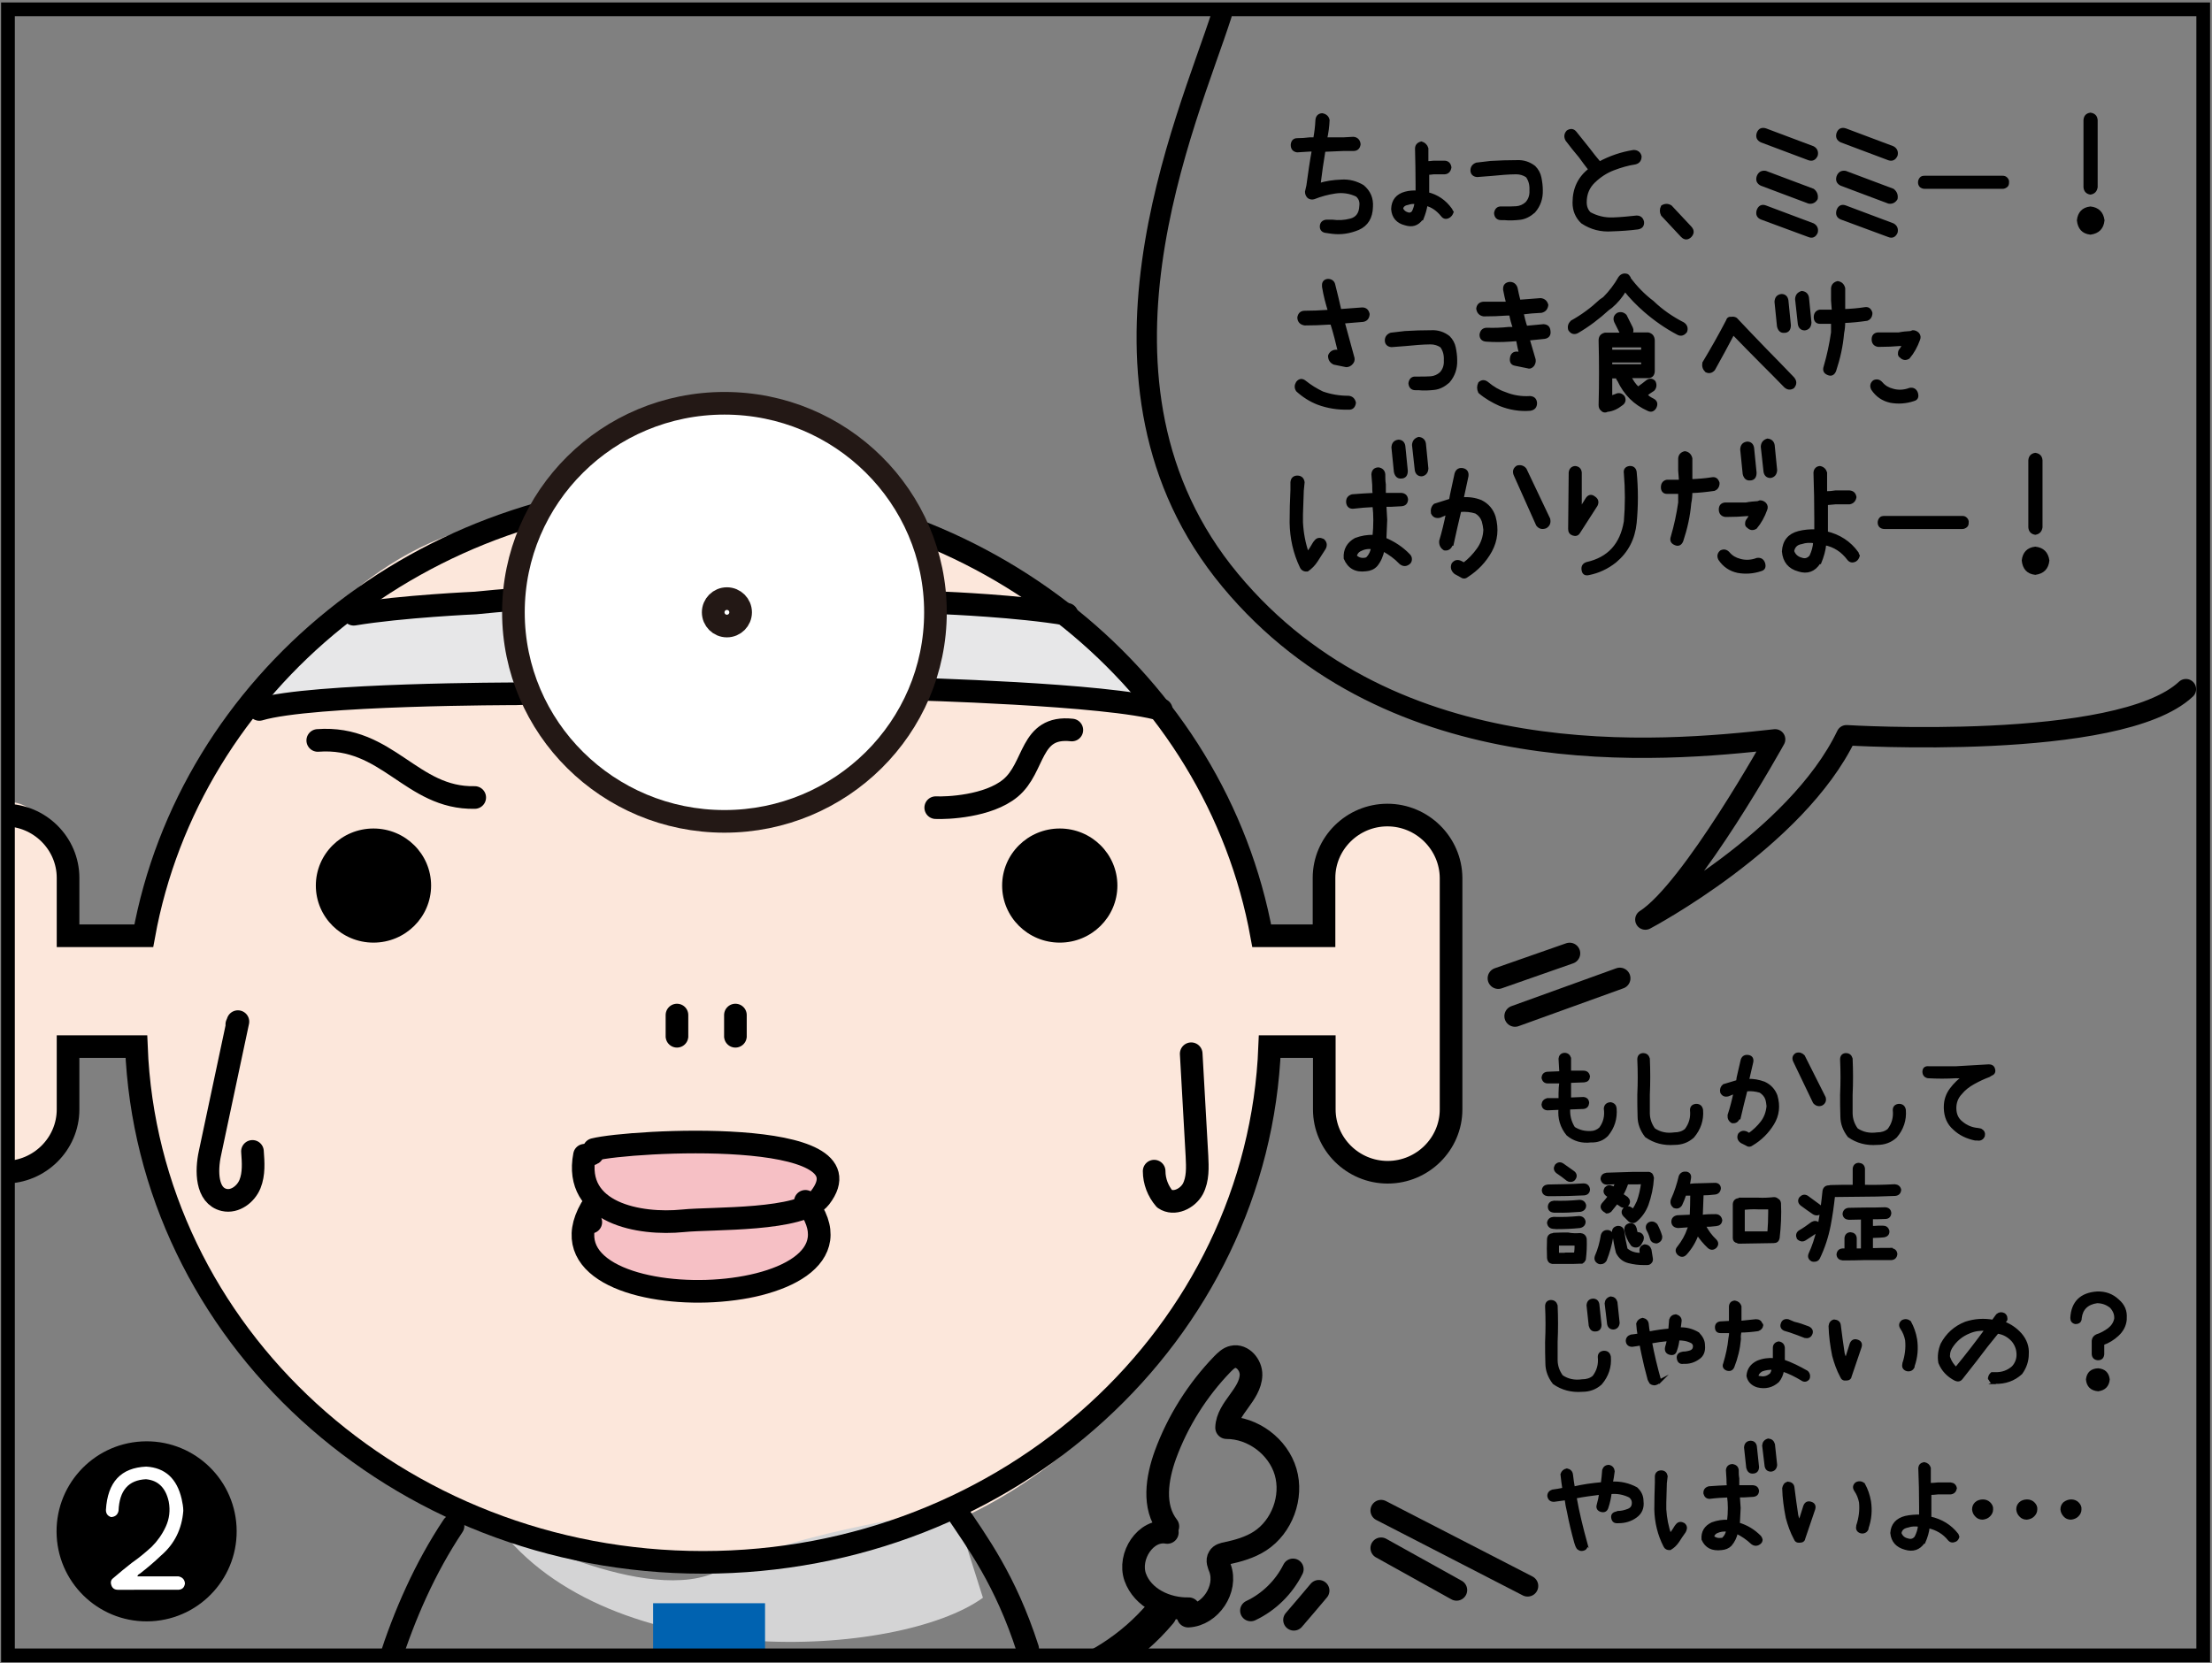 <?xml version="1.0" encoding="utf-8"?>
<!-- Generator: Adobe Illustrator 26.2.1, SVG Export Plug-In . SVG Version: 6.00 Build 0)  -->
<svg version="1.1" id="レイヤー_1" xmlns="http://www.w3.org/2000/svg" xmlns:xlink="http://www.w3.org/1999/xlink" x="0px"
	 y="0px" viewBox="0 0 806.1 606.2" style="enable-background:new 0 0 806.1 606.2;" xml:space="preserve">
<rect x="0" y="0" width="806.1" height="606.2" fill="#808080" stroke="none"/>
<style type="text/css">
	.st0{clip-path:url(#SVGID_00000055691324559384264500000009294621293382090645_);fill:#FCE7DB;}
	.st1{clip-path:url(#SVGID_00000111885329666314998580000001958775909696829880_);fill:#E7E7E8;}
	.st2{clip-path:url(#SVGID_00000127745204920058305050000013159615779865317007_);fill:#D4D4D5;}
	.st3{clip-path:url(#SVGID_00000065040398441727780520000006403155337517519277_);fill:#F6C0C5;}
	
		.st4{clip-path:url(#SVGID_00000166663909178600186290000003430101446189555358_);fill:none;stroke:#000000;stroke-width:8.249;stroke-miterlimit:10;}
	
		.st5{clip-path:url(#SVGID_00000017482257084070816600000014210415788277208960_);fill:none;stroke:#000000;stroke-width:8.249;stroke-linecap:round;stroke-linejoin:round;stroke-miterlimit:10;}
	.st6{clip-path:url(#SVGID_00000013192535079255099620000008125771120086140090_);}
	.st7{clip-path:url(#SVGID_00000000223196407443891860000012486508078631496349_);}
	
		.st8{clip-path:url(#SVGID_00000022523355175722878400000003039293168913937554_);fill:none;stroke:#000000;stroke-width:8.249;stroke-linecap:round;stroke-linejoin:round;stroke-miterlimit:10;}
	
		.st9{clip-path:url(#SVGID_00000039813189215366918400000010770115317589666187_);fill:none;stroke:#000000;stroke-width:8.249;stroke-linecap:round;stroke-linejoin:round;stroke-miterlimit:10;}
	
		.st10{clip-path:url(#SVGID_00000153671718539029028160000015290136104895288485_);fill:none;stroke:#000000;stroke-width:8.249;stroke-linecap:round;stroke-linejoin:round;stroke-miterlimit:10;}
	
		.st11{clip-path:url(#SVGID_00000053522562764661705510000017048667355092909992_);fill:none;stroke:#000000;stroke-width:8.249;stroke-linecap:round;stroke-linejoin:round;stroke-miterlimit:10;}
	
		.st12{clip-path:url(#SVGID_00000011002546968331562210000004143691875486334612_);fill:none;stroke:#000000;stroke-width:8.249;stroke-linecap:round;stroke-linejoin:round;stroke-miterlimit:10;}
	
		.st13{clip-path:url(#SVGID_00000080201841840483764390000005607493062708011428_);fill:none;stroke:#000000;stroke-width:8.249;stroke-linecap:round;stroke-linejoin:round;stroke-miterlimit:10;}
	
		.st14{clip-path:url(#SVGID_00000078755976219696398530000006028366160825342864_);fill:none;stroke:#000000;stroke-width:8.249;stroke-linecap:round;stroke-linejoin:round;stroke-miterlimit:10;}
	
		.st15{clip-path:url(#SVGID_00000050646748722748475420000006033630964050916766_);fill:none;stroke:#000000;stroke-width:8.249;stroke-linecap:round;stroke-linejoin:round;stroke-miterlimit:10;}
	
		.st16{clip-path:url(#SVGID_00000031201485945010239690000011033486972817888954_);fill:none;stroke:#000000;stroke-width:8.249;stroke-linecap:round;stroke-linejoin:round;stroke-miterlimit:10;}
	.st17{clip-path:url(#SVGID_00000163069188528996704750000004110375758049058997_);}
	.st18{fill:#FFFFFF;stroke:#231815;stroke-width:8.249;stroke-miterlimit:10;}
	.st19{clip-path:url(#SVGID_00000097471092389604414630000010382656917164795291_);}
	.st20{stroke:#000000;stroke-width:1.069;stroke-miterlimit:10;}
	.st21{clip-path:url(#SVGID_00000134950470836474824100000007096901556596772271_);}
	.st22{clip-path:url(#SVGID_00000128481959914104456320000015777568377107220372_);}
	.st23{clip-path:url(#SVGID_00000060012534592575014310000009945564983654927533_);fill:#0062B0;}
	
		.st24{clip-path:url(#SVGID_00000000925242511176397230000017072853715514621358_);fill:none;stroke:#000000;stroke-width:7.419;stroke-linecap:round;stroke-linejoin:round;stroke-miterlimit:10;}
	
		.st25{clip-path:url(#SVGID_00000140703767439889100260000000621862857177036454_);fill:none;stroke:#000000;stroke-width:8.249;stroke-linecap:round;stroke-linejoin:round;stroke-miterlimit:10;}
	
		.st26{clip-path:url(#SVGID_00000139281033609535377420000003612889408606291085_);fill:none;stroke:#000000;stroke-width:8.249;stroke-linecap:round;stroke-linejoin:round;stroke-miterlimit:10;}
	
		.st27{clip-path:url(#SVGID_00000141451895892042959840000006085788832731465643_);fill:none;stroke:#000000;stroke-width:11.784;stroke-linecap:round;stroke-linejoin:round;stroke-miterlimit:10;}
	
		.st28{clip-path:url(#SVGID_00000101825785616210439690000003745183486485708966_);fill:none;stroke:#000000;stroke-width:8.249;stroke-linecap:round;stroke-linejoin:round;stroke-miterlimit:10;}
	
		.st29{clip-path:url(#SVGID_00000124857694080567982630000000967721470017818014_);fill:none;stroke:#000000;stroke-width:8.249;stroke-linecap:round;stroke-linejoin:round;stroke-miterlimit:10;}
	
		.st30{clip-path:url(#SVGID_00000041256982267935188690000006251360855545897407_);fill:none;stroke:#000000;stroke-width:7.744;stroke-linecap:round;stroke-linejoin:round;stroke-miterlimit:10;}
	
		.st31{clip-path:url(#SVGID_00000072247661098008067430000010223234645326190253_);fill:none;stroke:#000000;stroke-width:7.744;stroke-linecap:round;stroke-linejoin:round;stroke-miterlimit:10;}
	
		.st32{clip-path:url(#SVGID_00000067934968788394949940000003932847605719946424_);fill:none;stroke:#000000;stroke-width:7.744;stroke-linecap:round;stroke-linejoin:round;stroke-miterlimit:10;}
	
		.st33{clip-path:url(#SVGID_00000041260019496001120030000003149496927051734942_);fill:none;stroke:#000000;stroke-width:7.744;stroke-linecap:round;stroke-linejoin:round;stroke-miterlimit:10;}
	
		.st34{clip-path:url(#SVGID_00000001648673959943047300000006705529677464842641_);fill:none;stroke:#000000;stroke-width:7.744;stroke-linecap:round;stroke-linejoin:round;stroke-miterlimit:10;}
	
		.st35{clip-path:url(#SVGID_00000178911328329270883670000008357469156671916462_);fill:none;stroke:#000000;stroke-width:7.744;stroke-linecap:round;stroke-linejoin:round;stroke-miterlimit:10;}
	.st36{fill:none;stroke:#000000;stroke-width:5;stroke-miterlimit:10;}
	.st37{fill:#FFFFFF;}
</style>
<g id="コミック下地">
</g>
<g id="レイヤー_4">
</g>
<g id="コミック線">
	<g>
		<g>
			<defs>
				<rect id="SVGID_1_" x="2.9" y="3.4" width="800" height="600"/>
			</defs>
			<clipPath id="SVGID_00000052090998741816606640000007148934596954126526_">
				<use xlink:href="#SVGID_1_"  style="overflow:visible;"/>
			</clipPath>
			<path style="clip-path:url(#SVGID_00000052090998741816606640000007148934596954126526_);fill:#FCE7DB;" d="M484.3,340.8
				c0,0-4.1-44.3,22.4-44.3c26.5,0,22.4,40.3,22.4,50.3c0,10.1,0,66.4,0,66.4s-12.2,14.1-24.4,16.1c-12.2,2-24.4-16.1-24.4-48.3
				l-14.2,4c0,0-22.4,185.2-203.3,187.2S53.3,415.3,49.3,383.1l-26.4-2c0,0,6.1,48.3-20.3,48.3s-22.4-16.1-24.4-44.3s2-68.5,2-68.5
				s8.1-26.2,24.4-24.2S27,324.6,27,344.7l26.4-4c0,0,38.6-138.9,132.1-151s138.2-6,156.5,4c18.3,10.1,91.5,62.4,99.6,88.6
				s20.3,58.4,20.3,58.4h22.4V340.8z"/>
		</g>
		<g>
			<defs>
				<rect id="SVGID_00000009552241049259747240000007423055093878705288_" x="2.9" y="3.4" width="800" height="600"/>
			</defs>
			<clipPath id="SVGID_00000111166757466207035890000006921263558397253532_">
				<use xlink:href="#SVGID_00000009552241049259747240000007423055093878705288_"  style="overflow:visible;"/>
			</clipPath>
			<path style="clip-path:url(#SVGID_00000111166757466207035890000006921263558397253532_);fill:#E7E7E8;" d="M415.2,258.2
				l-87.4-8.1c0,0-94.4-2-136.2,2l-97.6,6c0,0,18.3-30.2,28.5-36.2l63-4c0,0,124.3-2.7,152.5-2l50.8,6
				C388.7,222,403,232.1,415.2,258.2z"/>
		</g>
		<g>
			<defs>
				<rect id="SVGID_00000087372811168951279200000012635566820402513596_" x="2.9" y="3.4" width="800" height="600"/>
			</defs>
			<clipPath id="SVGID_00000114070044707896798820000013770873306861221816_">
				<use xlink:href="#SVGID_00000087372811168951279200000012635566820402513596_"  style="overflow:visible;"/>
			</clipPath>
			<path style="clip-path:url(#SVGID_00000114070044707896798820000013770873306861221816_);fill:#D4D4D5;" d="M358.2,582.4
				c-30.5,22.1-136.2,28.2-176.9-26.2c0,0,54.9,30.2,81.3,16.1c26.4-14.1,85.4-22.1,85.4-22.1L358.2,582.4z"/>
		</g>
		<g>
			<defs>
				<rect id="SVGID_00000073718764304759369660000014555230462920137904_" x="2.9" y="3.4" width="800" height="600"/>
			</defs>
			<clipPath id="SVGID_00000062172502742158961990000005443804325868607902_">
				<use xlink:href="#SVGID_00000073718764304759369660000014555230462920137904_"  style="overflow:visible;"/>
			</clipPath>
			<path style="clip-path:url(#SVGID_00000062172502742158961990000005443804325868607902_);fill:#F6C0C5;" d="M303.4,427.3
				c-4.4,9.2-6.1,14.1-6.1,14.1s4.1,36.2-38.6,32.2s-46.8-26.2-44.7-32.2c2-6-6.1-16.1,4.1-20.1s26.4-8.1,40.7-6
				C272.9,417.3,307.8,418.2,303.4,427.3z"/>
		</g>
		<g>
			<defs>
				<rect id="SVGID_00000146487108937756142550000016761812733904942513_" x="2.9" y="3.4" width="800" height="600"/>
			</defs>
			<clipPath id="SVGID_00000029023834347234422880000006581485770161805996_">
				<use xlink:href="#SVGID_00000146487108937756142550000016761812733904942513_"  style="overflow:visible;"/>
			</clipPath>
			
				<path style="clip-path:url(#SVGID_00000029023834347234422880000006581485770161805996_);fill:none;stroke:#000000;stroke-width:8.249;stroke-miterlimit:10;" d="
				M505.6,297.1c-12.7,0-23.1,10.3-23.1,22.9v21.1h-22.7C443.1,249.1,358.4,179,256.1,179s-187,70.1-203.7,162.1H24.8V320
				c0-12.6-10.4-22.9-23.1-22.9s-23.1,10.3-23.1,22.9v84.4c0,12.6,10.4,22.9,23.1,22.9s23.1-10.3,23.1-22.9v-22.9h24.9
				c4.1,104.5,94.8,188,206.5,188s202.4-83.6,206.5-188h19.9v22.9c0,12.6,10.4,22.9,23.1,22.9s23.1-10.3,23.1-22.9V320
				C528.7,307.4,518.3,297.1,505.6,297.1z"/>
		</g>
		<g>
			<defs>
				<rect id="SVGID_00000034794697907407802710000003878071231963832239_" x="2.9" y="3.4" width="800" height="600"/>
			</defs>
			<clipPath id="SVGID_00000130624428936851010610000000653380679667878531_">
				<use xlink:href="#SVGID_00000034794697907407802710000003878071231963832239_"  style="overflow:visible;"/>
			</clipPath>
			
				<path style="clip-path:url(#SVGID_00000130624428936851010610000000653380679667878531_);fill:none;stroke:#000000;stroke-width:8.249;stroke-linecap:round;stroke-linejoin:round;stroke-miterlimit:10;" d="
				M128.9,223.9c17.5-2.9,44.4-4.1,44.4-4.1s43.3-4.6,84-3.9c40.7,0.7,87.1,3.9,87.1,3.9s26.9,1.1,44.4,4.1"/>
		</g>
		<g>
			<defs>
				<rect id="SVGID_00000131339464158074369540000009632119794407413398_" x="2.9" y="3.4" width="800" height="600"/>
			</defs>
			<clipPath id="SVGID_00000098199588050018942700000006422289353208930222_">
				<use xlink:href="#SVGID_00000131339464158074369540000009632119794407413398_"  style="overflow:visible;"/>
			</clipPath>
			
				<ellipse style="clip-path:url(#SVGID_00000098199588050018942700000006422289353208930222_);" cx="386.2" cy="322.8" rx="21" ry="20.8"/>
		</g>
		<g>
			<defs>
				<rect id="SVGID_00000167373914792453385580000004105430284684326323_" x="2.9" y="3.4" width="800" height="600"/>
			</defs>
			<clipPath id="SVGID_00000124880271926817934740000001095097473337870773_">
				<use xlink:href="#SVGID_00000167373914792453385580000004105430284684326323_"  style="overflow:visible;"/>
			</clipPath>
			
				<ellipse style="clip-path:url(#SVGID_00000124880271926817934740000001095097473337870773_);" cx="136.1" cy="322.8" rx="21" ry="20.8"/>
		</g>
		<g>
			<defs>
				<rect id="SVGID_00000145036512494568376810000017439813122187778228_" x="2.9" y="3.4" width="800" height="600"/>
			</defs>
			<clipPath id="SVGID_00000098204719820257206430000006559326041327474095_">
				<use xlink:href="#SVGID_00000145036512494568376810000017439813122187778228_"  style="overflow:visible;"/>
			</clipPath>
			
				<path style="clip-path:url(#SVGID_00000098204719820257206430000006559326041327474095_);fill:none;stroke:#000000;stroke-width:8.249;stroke-linecap:round;stroke-linejoin:round;stroke-miterlimit:10;" d="
				M390.6,266.1c-15.5-1.7-13.2,13.6-22.4,21.2c-8.1,6.7-23.2,7.3-27.2,7.1"/>
		</g>
		<g>
			<defs>
				<rect id="SVGID_00000176743473051568157930000017819176864923489203_" x="2.9" y="3.4" width="800" height="600"/>
			</defs>
			<clipPath id="SVGID_00000100344302443000756090000016913834134807437219_">
				<use xlink:href="#SVGID_00000176743473051568157930000017819176864923489203_"  style="overflow:visible;"/>
			</clipPath>
			
				<path style="clip-path:url(#SVGID_00000100344302443000756090000016913834134807437219_);fill:none;stroke:#000000;stroke-width:8.249;stroke-linecap:round;stroke-linejoin:round;stroke-miterlimit:10;" d="
				M173,290.7c-23.2,0.5-31.7-22.7-57.2-20.8"/>
		</g>
		<g>
			<defs>
				<rect id="SVGID_00000087392105842670991190000009463173540032058519_" x="2.9" y="3.4" width="800" height="600"/>
			</defs>
			<clipPath id="SVGID_00000040543308467625426760000000185864824123503783_">
				<use xlink:href="#SVGID_00000087392105842670991190000009463173540032058519_"  style="overflow:visible;"/>
			</clipPath>
			
				<path style="clip-path:url(#SVGID_00000040543308467625426760000000185864824123503783_);fill:none;stroke:#000000;stroke-width:8.249;stroke-linecap:round;stroke-linejoin:round;stroke-miterlimit:10;" d="
				M216.5,419c13-3.3,102.2-8.3,82.4,17.5c-6.7,8.7-39.3,7.4-50,8.5c-15.8,1.6-40-2.7-35.9-23.9C214.9,420.7,216.5,421.2,216.5,419z
				"/>
		</g>
		<g>
			<defs>
				<rect id="SVGID_00000112630297745288768890000013415340763198340018_" x="2.9" y="3.4" width="800" height="600"/>
			</defs>
			<clipPath id="SVGID_00000086672404066747492230000012861000244939610787_">
				<use xlink:href="#SVGID_00000112630297745288768890000013415340763198340018_"  style="overflow:visible;"/>
			</clipPath>
			
				<path style="clip-path:url(#SVGID_00000086672404066747492230000012861000244939610787_);fill:none;stroke:#000000;stroke-width:8.249;stroke-linecap:round;stroke-linejoin:round;stroke-miterlimit:10;" d="
				M293.5,437.9c32.4,41.3-102.5,45.2-78.1,2.6c-0.1,1.2-0.6,3.9-0.1,5"/>
		</g>
		<g>
			<defs>
				<rect id="SVGID_00000090992524964640578590000012744609998664244159_" x="2.9" y="3.4" width="800" height="600"/>
			</defs>
			<clipPath id="SVGID_00000171686329043230297810000007081111526448467843_">
				<use xlink:href="#SVGID_00000090992524964640578590000012744609998664244159_"  style="overflow:visible;"/>
			</clipPath>
			
				<path style="clip-path:url(#SVGID_00000171686329043230297810000007081111526448467843_);fill:none;stroke:#000000;stroke-width:8.249;stroke-linecap:round;stroke-linejoin:round;stroke-miterlimit:10;" d="
				M268,370c0,1.6,0,10.2,0,7.6"/>
		</g>
		<g>
			<defs>
				<rect id="SVGID_00000143601406484279211660000018426600771178028416_" x="2.9" y="3.4" width="800" height="600"/>
			</defs>
			<clipPath id="SVGID_00000160181641866213162980000010162561487700589470_">
				<use xlink:href="#SVGID_00000143601406484279211660000018426600771178028416_"  style="overflow:visible;"/>
			</clipPath>
			
				<path style="clip-path:url(#SVGID_00000160181641866213162980000010162561487700589470_);fill:none;stroke:#000000;stroke-width:8.249;stroke-linecap:round;stroke-linejoin:round;stroke-miterlimit:10;" d="
				M246.7,370c0,1.6,0,10.2,0,7.6"/>
		</g>
		<g>
			<defs>
				<rect id="SVGID_00000171707643411305819100000007636570349554938250_" x="2.9" y="3.4" width="800" height="600"/>
			</defs>
			<clipPath id="SVGID_00000031910548518164758580000009327193690686969527_">
				<use xlink:href="#SVGID_00000171707643411305819100000007636570349554938250_"  style="overflow:visible;"/>
			</clipPath>
			
				<path style="clip-path:url(#SVGID_00000031910548518164758580000009327193690686969527_);fill:none;stroke:#000000;stroke-width:8.249;stroke-linecap:round;stroke-linejoin:round;stroke-miterlimit:10;" d="
				M141.9,605.8c5.5-17.2,13-34.3,23.2-49.6"/>
		</g>
		<g>
			<defs>
				<rect id="SVGID_00000115510276128730824080000006554837017260535737_" x="2.9" y="3.4" width="800" height="600"/>
			</defs>
			<clipPath id="SVGID_00000056417450833850185730000013797519907323603627_">
				<use xlink:href="#SVGID_00000115510276128730824080000006554837017260535737_"  style="overflow:visible;"/>
			</clipPath>
			
				<path style="clip-path:url(#SVGID_00000056417450833850185730000013797519907323603627_);fill:none;stroke:#000000;stroke-width:8.249;stroke-linecap:round;stroke-linejoin:round;stroke-miterlimit:10;" d="
				M348.1,550.2c8.1,12.1,18.3,25.7,26.4,50.8"/>
		</g>
		<g>
			<defs>
				<rect id="SVGID_00000093864154517855568910000010659895924570556836_" x="2.9" y="3.4" width="800" height="600"/>
			</defs>
			<clipPath id="SVGID_00000029732612589553023570000004086617621154248089_">
				<use xlink:href="#SVGID_00000093864154517855568910000010659895924570556836_"  style="overflow:visible;"/>
			</clipPath>
			
				<path style="clip-path:url(#SVGID_00000029732612589553023570000004086617621154248089_);fill:none;stroke:#000000;stroke-width:8.249;stroke-linecap:round;stroke-linejoin:round;stroke-miterlimit:10;" d="
				M94.5,258.6c19.1-5.7,93.5-5.7,93.5-5.7c12.1-0.2,44-4.7,79.1-4s42.8,1.1,42.8,1.1l21.2,1.1c0,0,73.1,1.9,92.1,7.6"/>
		</g>
		<g>
			<defs>
				<rect id="SVGID_00000090288346527015978620000004134031254691677346_" x="2.9" y="3.4" width="800" height="600"/>
			</defs>
			<clipPath id="SVGID_00000114762762897405147110000000347045799915162555_">
				<use xlink:href="#SVGID_00000090288346527015978620000004134031254691677346_"  style="overflow:visible;"/>
			</clipPath>
			<g style="clip-path:url(#SVGID_00000114762762897405147110000000347045799915162555_);">
				<ellipse class="st18" cx="264" cy="223.2" rx="76.9" ry="76.2"/>
				<ellipse class="st18" cx="264.9" cy="223.2" rx="5" ry="5"/>
			</g>
		</g>
		<g>
			<defs>
				<rect id="SVGID_00000034809497449604783150000008812589034581428652_" x="2.9" y="3.4" width="800" height="600"/>
			</defs>
			<clipPath id="SVGID_00000126295127822956795840000008314604110328531107_">
				<use xlink:href="#SVGID_00000034809497449604783150000008812589034581428652_"  style="overflow:visible;"/>
			</clipPath>
			<g style="clip-path:url(#SVGID_00000126295127822956795840000008314604110328531107_);">
				<g>
					<path class="st20" d="M496.6,67.9c2.4,2,3.4,4.5,3.2,7.5c-0.1,3.9-1.7,6.5-4.8,7.9c-3.1,1.3-6.2,1.8-9.5,1.4l-2.1-0.3
						c-1.2-0.1-1.9-0.7-1.9-1.8c0-1.2,0.7-1.9,1.9-2h2.1c2.2,0.3,4.4,0.2,6.7-0.4c2.3-0.6,3.6-2.3,3.7-5.1c0.2-1.6-0.2-2.8-1.4-3.9
						c-2.5-1.2-5.2-1.6-7.9-1.2c-2.7,0.4-5.3,1.1-7.8,2.1c-0.7,0.2-1.3,0.1-1.9-0.3c-0.5-0.5-0.8-1.1-0.8-1.9l0.5-2.2
						c0.6-4.3,1.2-8.7,2-13h-1.1c-1.6,0.1-3.2,0.2-4.8,0.3c-1.2-0.2-1.8-0.9-1.8-2.2c0.1-1.2,0.7-1.9,1.8-1.9c1.5,0,3-0.1,4.6-0.3
						h1.8c0.4-2.2,0.7-4.5,0.8-6.8c0.1-1.2,0.7-1.9,1.9-2c1.2,0.2,2,0.9,2.2,2c-0.1,2.3-0.4,4.6-0.9,6.8h6.4l3.7-0.2
						c1.2,0.1,2,0.9,2.1,2.2c-0.2,1.3-0.9,1.9-2.1,1.9h-3.7l-7,0.3c-0.7,4.2-1.3,8.3-1.8,12.5c2.5-0.8,5.2-1.2,8.1-1.3
						C491.6,65.8,494.2,66.5,496.6,67.9z"/>
					<path class="st20" d="M528.7,76.4c0.1,0.3,0.3,0.6,0.5,0.9c-0.3,0.8-0.7,1.3-1.2,1.6c-1,0.6-1.8,0.4-2.4-0.4
						c-1.7-2.1-3.7-3.5-5.9-4c-0.2,1.6-0.7,3.3-1.5,5.3H518c-1.5,2-3.4,2.6-5.9,1.8c-2.8-0.7-4.4-2.5-4.6-5.4c0.1-3.1,1.7-5,4.6-5.8
						c1.5-0.4,2.9-0.5,4.3-0.4v-2.8c0-4.3-0.1-8.6-0.2-13c0-1.1,0.6-1.8,1.8-2.1c1,0.3,1.7,1,2,2v5.2c0.7,0,1.5-0.1,2.5-0.2h2.1h1.9
						c1.1,0.1,1.7,0.7,1.9,1.9c-0.2,1.2-0.8,1.9-1.9,2h-1.8h-2.2c-0.9,0.1-1.6,0.2-2.2,0.2v3.9v3.5
						C523.6,71.4,526.5,73.3,528.7,76.4z M515,77.3c0.6-1.2,0.9-2.3,1-3.4c-0.9-0.2-1.9-0.1-3.1,0.3c-1.2,0.2-2,0.9-2.1,1.9
						c0.4,0.9,1.1,1.5,2.1,1.8C513.7,78.2,514.4,78,515,77.3z"/>
					<path class="st20" d="M543.2,59.2c3.2-0.2,6.5-0.3,9.7-0.3c2.3-0.1,4.4,0.6,6.2,2c1.1,1.1,1.8,2.4,2.1,3.9s0.5,3,0.5,4.5
						c0.1,3-0.8,5.6-2.7,7.8c-1.6,1.4-3.3,2.3-5.2,2.5s-3.8,0.3-5.6,0.1H547c-1.2,0-1.9-0.7-2-2c0.2-1.3,0.9-2,2.1-1.9h1.1
						c1.5,0,3,0,4.4-0.1s2.7-0.7,3.7-1.6c1.2-1.3,1.7-2.9,1.6-4.7c0.1-2-0.3-3.7-1.4-5.2c-1.2-0.8-2.5-1.2-4-1.2s-3,0.1-4.5,0.2
						c-1.5,0.1-3,0.3-4.5,0.4l-5.2,0.4c-1.2-0.1-1.9-0.8-1.9-1.9c0-1.1,0.6-1.9,1.7-2.3L543.2,59.2z"/>
					<path class="st20" d="M598.6,80.9c0.1,1.3-0.5,2-1.8,2.2c-3.1,0.4-6.2,0.6-9.3,0.7c-4,0.3-7.6-0.6-10.9-2.8c-2-1.9-3-4.3-3-7.1
						c0-5.1,1.9-9.1,5.8-12.1c-1.2-1.6-2.5-3.2-3.6-4.8c-1.7-2-3.3-4-4.8-6c-0.6-1.1-0.5-2.1,0.3-3c1.1-0.7,2-0.6,2.8,0.4
						c1.6,2,3.2,4,4.8,6c1.3,1.7,2.6,3.4,4,5c3.9-2.1,8-3.5,12.4-4.2c1.3,0,2.1,0.6,2.4,1.8c0,1.3-0.6,2.1-1.8,2.4
						c-2.7,0.4-5.4,1.2-8,2.2s-4.9,2.5-7,4.5s-3.2,4.5-3.2,7.6c0,1.7,0.5,3,1.6,4.1c2.6,1.4,5.4,2.1,8.4,2s5.9-0.4,8.7-0.7
						C597.5,79.1,598.3,79.6,598.6,80.9z"/>
					<path class="st20" d="M605.8,75.3c1-0.6,2-0.6,3,0L616,83c0.9,1,0.9,2,0,3c-1,1-2,1-3,0l-7.2-7.7
						C605.3,77.3,605.3,76.3,605.8,75.3z"/>
					<path class="st20" d="M640.7,48.6c0.5-1.3,1.4-1.7,2.7-1.3l17.3,6.5c1.1,0.6,1.5,1.6,1.2,2.8c-0.6,1.3-1.5,1.7-2.7,1.3
						l-17.3-6.5C640.7,50.8,640.3,49.9,640.7,48.6z M640.7,64.4c0.5-1.3,1.4-1.8,2.7-1.6l17.3,6.5c1,0.8,1.4,1.8,1.2,3.1
						c-0.6,1-1.5,1.5-2.7,1.3l-17.3-6.5C640.7,66.6,640.3,65.7,640.7,64.4z M640.7,76.7c0.5-1.3,1.4-1.8,2.7-1.3l17.3,6.5
						c1.1,0.6,1.5,1.6,1.2,2.8c-0.6,1.3-1.5,1.7-2.7,1.2l-17.3-6.4C640.7,79,640.3,78.1,640.7,76.7z"/>
					<path class="st20" d="M669.8,48.6c0.5-1.3,1.4-1.7,2.7-1.3l17.3,6.5c1.1,0.6,1.5,1.6,1.2,2.8c-0.6,1.3-1.5,1.7-2.7,1.3
						L671,51.4C669.8,50.8,669.4,49.9,669.8,48.6z M669.8,64.4c0.5-1.3,1.4-1.8,2.7-1.6l17.3,6.5c1,0.8,1.4,1.8,1.2,3.1
						c-0.6,1-1.5,1.5-2.7,1.3L671,67.2C669.8,66.6,669.4,65.7,669.8,64.4z M669.8,76.7c0.5-1.3,1.4-1.8,2.7-1.3l17.3,6.5
						c1.1,0.6,1.5,1.6,1.2,2.8c-0.6,1.3-1.5,1.7-2.7,1.2L671,79.5C669.8,79,669.4,78.1,669.8,76.7z"/>
					<path class="st20" d="M701.4,64.6h28.4c0.5,0,0.9,0.1,1.3,0.5c0.4,0.4,0.6,0.9,0.5,1.4c0,0.6-0.1,1-0.5,1.3s-0.8,0.5-1.3,0.5
						h-28.4c-0.6,0-1-0.2-1.4-0.5c-0.3-0.3-0.5-0.8-0.5-1.3c0-0.6,0.2-1,0.5-1.4S700.8,64.6,701.4,64.6z"/>
					<path class="st20" d="M761.8,75.8c2.7,0.3,4.2,1.8,4.6,4.5c-0.3,2.8-1.8,4.3-4.6,4.7c-2.7-0.3-4.1-1.9-4.4-4.7
						C757.7,77.7,759.1,76.1,761.8,75.8z M761.8,70.4c-1.2-0.2-1.9-0.9-2-2.2V43.8c0.1-1.3,0.7-2,2-2.2c1.3,0.2,2,0.9,2.1,2.2v24.4
						C763.7,69.5,763,70.2,761.8,70.4z"/>
					<path class="st20" d="M491.4,144.8c1.2,0.1,1.9,0.8,2.2,2c-0.2,1.4-0.9,2.1-2.2,2c-3.9,0.1-7.6-0.5-11.1-1.8
						c-2.8-1.1-5.3-2.7-7.5-4.7c-0.6-0.9-0.6-1.8,0-2.8c0.8-1,1.7-1.1,2.7-0.3c2,1.6,4.1,2.9,6.4,4
						C485,144.3,488.2,144.8,491.4,144.8z M498.6,114.5c-0.1,1.3-0.7,2.1-1.9,2.3c-2.4,0.2-4.8,0.4-7.2,0.6
						c1.2,4.4,2.4,8.8,3.6,13.2c0.1,0.7-0.1,1.3-0.6,1.8c-0.5,0.6-1.2,0.9-1.9,0.9l-4.4-0.9c-1.1-0.5-1.7-1.4-1.7-2.7
						c0.4-1.1,1.3-1.7,2.5-1.7c0.4,0.2,0.7,0.3,1.1,0.3c-0.8-3.5-1.7-7-2.8-10.5h-1.1c-2.9,0.2-5.8,0.3-8.7,0.3
						c-1.3-0.2-2.1-0.9-2.2-2.3c0.2-1.3,0.9-2,2.2-2c2.7,0,5.4-0.1,8.1-0.3h0.9c-0.9-2.9-1.7-5.9-2.2-9v-0.3c-0.1-1.2,0.5-1.9,1.6-2
						c1.2,0,2,0.6,2.2,1.8c0.8,3.1,1.5,6.1,2.2,9.2l8.1-0.6C497.6,112.6,498.3,113.2,498.6,114.5z"/>
					<path class="st20" d="M512,121.2c3.2-0.2,6.5-0.3,9.7-0.3c2.3-0.1,4.4,0.6,6.2,2c1.1,1.1,1.8,2.4,2.1,3.9
						c0.3,1.5,0.5,3,0.5,4.5c0.1,3-0.8,5.6-2.7,7.8c-1.6,1.4-3.3,2.3-5.2,2.5s-3.8,0.3-5.6,0.1h-1.2c-1.2,0-1.9-0.7-2-2
						c0.2-1.3,0.9-2,2.1-1.9h1.1c1.5,0,3,0,4.4-0.1s2.7-0.7,3.7-1.6c1.2-1.3,1.7-2.9,1.6-4.7c0.1-2-0.3-3.7-1.4-5.2
						c-1.2-0.8-2.5-1.2-4-1.2s-3,0.1-4.5,0.2s-3,0.3-4.5,0.4l-5.2,0.4c-1.2-0.1-1.9-0.8-1.9-1.9s0.6-1.9,1.7-2.3L512,121.2z"/>
					<path class="st20" d="M564.5,120.7c0.2,1.3-0.4,2.1-1.7,2.3l-5.9,0.6c0.7,2.5,1.5,5.1,2.2,7.5c0.1,0.8-0.1,1.4-0.5,2
						c-0.6,0.7-1.2,0.9-2,0.6l-4.4-0.9c-1.2-0.2-1.6-1-1.4-2.3c0.2-1.3,0.9-1.9,2.2-1.8c0.4,0,0.7,0.1,1.1,0.3
						c-0.4-1.7-0.8-3.5-1.1-5.2l-2.8,0.2c-2.9,0.2-5.8,0.2-8.6,0c-1.2-0.1-1.9-0.7-1.9-2c0.2-1.3,0.9-2,2.2-2c2.6,0.1,5.3,0,8-0.3h2
						c-0.6-1.7-1.1-3.4-1.4-5.2h-1.4c-2.7,0.2-5.5,0.3-8.4,0.3c-1.3-0.2-2-1-2.2-2.3c0.2-1.3,0.9-1.9,2.2-2h8.1h0.6
						c-0.4-1.6-0.8-3.2-1.1-4.9v-0.4c0-1.1,0.6-1.7,1.7-1.9c1.2-0.1,2.1,0.5,2.5,1.7c0.3,1.6,0.7,3.2,1.1,4.8l7.8-0.6
						c1.2,0.1,2,0.8,2.3,2c-0.2,1.3-0.8,2-2,2.3c-2.4,0.1-4.7,0.3-7,0.6c0.4,1.8,0.8,3.5,1.4,5.2l6.4-0.6
						C563.8,118.8,564.4,119.4,564.5,120.7z M557.6,144.9c1.2,0.1,1.9,0.7,2,2c0,1.4-0.7,2.1-2,2.3c-3.7,0.3-7.4-0.3-10.9-1.7
						c-2.7-1.2-5.3-2.7-7.5-4.6c-0.5-1.1-0.5-2.1,0-3.2c0.9-0.8,1.8-0.8,2.8,0c1.9,1.6,4,2.9,6.4,3.7
						C551.3,144.6,554.4,145.1,557.6,144.9z"/>
					<path class="st20" d="M613.4,118c1,0.7,1.3,1.7,0.9,2.8c-0.8,1-1.7,1.3-2.7,0.8c-4.4-2.3-8.4-5.1-12.2-8.4
						c-2.6-2.3-5-4.7-7.2-7.5c-1.4,2.4-3.1,4.4-5.1,6.1l-1.1,0.8c-3.5,3.2-7.3,6.1-11.3,8.4c-1.1,0.5-2,0.2-2.7-0.9
						c-0.3-1.1,0-2,0.8-2.8c3.8-2.1,7.3-4.7,10.5-7.7c0.4-0.3,0.9-0.6,1.3-0.9c2.2-2.2,4.1-4.7,5.7-7.5c0.7-0.9,1.6-1.2,2.7-0.8
						c0.2,0.1,0.4,0.3,0.5,0.6c0.2,0.1,0.3,0.4,0.3,0.6c2.4,3.2,5.2,6.1,8.4,8.5C605.5,113.3,609.3,115.9,613.4,118z M602.4,145.8
						c1.1,0.6,1.3,1.5,0.7,2.7c-0.6,1-1.4,1.3-2.4,0.8c-5-2.2-8.5-5.8-10.8-10.7c-0.3-0.3-0.5-0.7-0.5-1.2h-0.3H587v7.5
						c0.6-0.3,1.2-0.6,1.9-0.8c1-0.5,1.9-0.3,2.7,0.6c0.5,1.1,0.3,2-0.8,2.7c-1.5,1.2-3.2,2-5.1,2.2c-0.7,0.4-1.4,0.3-1.9-0.3
						c-0.5-0.4-0.7-0.9-0.7-1.7c0.2-7.8,0.2-15.6,0-23.5c0-1.3,0.6-2,1.8-2.3h0.6h0.3h5.4c-0.1-0.1-0.2-0.2-0.3-0.3l-2.1-4.2
						c-0.5-1.1-0.3-2.1,0.8-2.8c1-0.4,1.9-0.2,2.7,0.6l2.2,4.4c0.4,0.8,0.3,1.6-0.3,2.2h6.4c1.2,0.3,1.8,1,1.9,2.3v11.4
						c-0.1,1.3-0.8,1.9-1.9,1.9h-6.7c0.8,1.6,1.7,3,3,4.2c0.1-0.1,0.3-0.2,0.5-0.3c1-0.7,1.9-1.4,2.9-2.2c0.9-0.6,1.7-0.6,2.5,0.2
						c0.5,1,0.4,2-0.3,2.8c-1,0.6-1.9,1.3-2.7,1.9C600.5,144.8,601.4,145.3,602.4,145.8z M598.6,128v-1.9H587v1.9H598.6z M587,133.3
						h11.6v-1.7H587V133.3z"/>
					<path class="st20" d="M631,116c0.6-0.1,1.1,0,1.6,0.3c3.5,3.7,7.1,7.5,10.7,11.2c3.4,3.4,6.7,6.9,10.1,10.4
						c0.9,1.1,0.9,2.1,0,3.2c-1,0.6-1.9,0.5-2.8-0.3c-2.8-2.9-5.6-5.7-8.5-8.6c-3.6-3.6-7.1-7.2-10.5-10.7
						c-2.3,4.4-4.7,8.8-7.1,13.1c-0.8,0.9-1.7,1.1-2.7,0.6c-0.8-0.8-1.1-1.7-0.9-2.9c3-5,5.9-10.1,8.6-15.3
						C629.7,116.2,630.2,115.9,631,116z M647.2,110c0.1-1.4,0.7-2.1,2-2.3c1.1,0,1.8,0.6,2,1.8l0.9,9c0,1.5-0.6,2.3-1.9,2.3
						c-1.1,0.1-1.8-0.6-2.1-1.9L647.2,110z M654.7,109c0.1-1.3,0.7-2,1.9-2.4c1.1,0.1,1.9,0.7,2.1,1.9l0.9,9.1
						c-0.1,1.4-0.7,2.1-1.9,2.3c-1.1,0-1.8-0.6-2-1.8L654.7,109z"/>
					<path class="st20" d="M679.6,112.5c1.1-0.2,1.8,0.3,2.2,1.5v0.5c-0.1,0.9-0.6,1.6-1.4,1.9c-2.7,0.4-5.5,0.7-8.3,0.8h-0.2
						c0,1.4-0.1,2.8-0.4,4.2c-0.4,4.7-1.4,9.2-2.9,13.7c-0.5,1.2-1.3,1.6-2.4,1.1c-1.2-0.5-1.5-1.3-1.1-2.5
						c1.2-4.1,2.1-8.3,2.7-12.5v-3.7h-4.6c-1.1,0-1.7-0.7-1.7-1.9s0.6-2,1.7-2.2h4.9c-0.1-1.3-0.2-2.6-0.3-3.9v-4.4
						c0.1-1.1,0.7-1.8,1.9-2.1c1.2,0.2,1.9,0.9,2.2,2.1v4.4v3.7C674.5,113.1,677.1,112.9,679.6,112.5z M696,141.9
						c1.2-0.2,2,0.3,2.4,1.4c0.4,1.3,0.1,2.1-1.1,2.4c-2.7,0.9-5.5,1.1-8.3,0.6c-2.8-0.6-5-2.1-6.6-4.5c-0.5-1-0.4-1.9,0.5-2.7
						c1-0.5,1.9-0.3,2.7,0.6c1.1,1.3,2.5,2.1,4.1,2.5C691.7,142.8,693.9,142.7,696,141.9z M698.9,121.7c0.5,0.6,0.6,1.3,0.3,2
						c-0.9,2.5-2.1,4.7-3.7,6.6c-1,0.6-1.9,0.5-2.7-0.3c-0.5-0.3-0.7-0.7-0.6-1.3c0-0.5,0.2-0.9,0.6-1.4c0.4-0.5,0.7-1.1,1-1.7h-1.6
						c-2.3,0.2-4.6,0.3-6.9,0.3h-0.9c-1.2-0.2-1.8-1-1.8-2.2s0.6-1.9,1.8-2h0.9h6.7c1.4-0.3,2.8-0.4,4.3-0.5l0.8-0.3
						C697.8,120.9,698.4,121.2,698.9,121.7z"/>
					<path class="st20" d="M482.1,196.9c0.9,0.8,1.1,1.7,0.6,2.8l-0.3,0.5c-0.9,1.4-1.8,2.8-2.7,4.2c-0.9,1.4-2,2.5-3.3,3.4
						c-1,0.1-1.8-0.3-2.2-1.2c-2.4-5-3.6-10.4-3.7-16.1c0-4,0.1-8,0.3-11.9v-2.8c0.1-1.3,0.9-2,2.2-1.9c1.1,0.1,1.7,0.7,1.9,1.9
						l-0.3,3c-0.1,2.9-0.2,5.8-0.3,8.6v3c0.2,3.9,0.9,7.7,2.2,11.4c0.9-1.2,1.7-2.5,2.5-3.9l0.5-0.6
						C480.1,196.5,481,196.4,482.1,196.9z M513.4,202.4c0.4,0.4,0.6,0.9,0.6,1.4c0,0.6-0.2,1.1-0.6,1.4c-1,0.8-2,0.8-3,0
						c-1.9-2-4-3.5-6.4-4.8c-0.4,2.1-1.2,4-2.5,5.6c-1,1.1-2.3,1.6-3.7,1.7c-3.7,0.5-6.2-0.9-7.6-4.2c-0.2-3.1,1.1-5.4,3.8-6.9
						c2.1-0.8,4.4-1.2,6.7-1.1c0.2-1.9,0.3-3.9,0.3-5.9c0-1.8-0.1-3.5-0.3-5.3c-2.5,0.1-5.1,0.3-7.5,0.6c-1.1,0.1-1.9-0.4-2.1-1.7
						c-0.1-1.3,0.4-2.1,1.7-2.5c2.7-0.2,5.4-0.4,8-0.5c-0.2-1.1-0.2-2.2-0.2-3.4c-0.1-1.3-0.2-2.6-0.3-3.9c0.1-1.4,0.9-2,2.1-2
						c1.1,0.2,1.8,0.9,1.9,2c0,1.2,0,2.4,0.2,3.7v3.6h2.1h4.1c1.1,0.1,1.8,0.7,1.9,1.9c-0.1,1.2-0.7,1.8-1.9,1.9l-3.8,0.2h-2.2
						c0.1,1.8,0.2,3.5,0.3,5.3c-0.1,2.3-0.2,4.7-0.3,7C508,197.9,510.9,199.8,513.4,202.4z M498.5,203.3c0.9-1,1.4-2.2,1.7-3.6
						c-1.6-0.3-3.2,0-4.7,0.8c-0.9,0.5-1.4,1.3-1.6,2.2c1,1,2.2,1.4,3.7,1.1C498.1,203.7,498.3,203.5,498.5,203.3z M507.6,163.1
						c0.1-1.4,0.7-2.1,2-2.3c1.1,0,1.8,0.6,2,1.8l0.9,9c0,1.5-0.6,2.3-1.9,2.3c-1.1,0.1-1.8-0.6-2.1-1.9L507.6,163.1z M515.1,162.2
						c0.1-1.3,0.7-2,1.9-2.4c1.1,0.1,1.9,0.7,2.1,1.9l0.9,9.1c-0.1,1.4-0.8,2.1-1.9,2.3c-1.1,0-1.8-0.6-2-1.8L515.1,162.2z"/>
					<path class="st20" d="M539.7,182.8c2.4,1.2,4,3.1,4.8,5.6c1.2,4.4,0.8,8.5-1.3,12.4c-2.1,3.8-5,6.8-8.6,9.1
						c-0.7,0.6-1.4,0.6-2.2,0l-2-1.1c-1.1-0.9-1.4-2-0.9-3.2c0.8-1,1.7-1.2,2.9-0.6c0.4,0.2,0.7,0.4,1.1,0.6c2-1.5,3.7-3.3,5.2-5.4
						c1.5-2.1,2.3-4.5,2.4-7.1c-0.1-1.1-0.3-2.1-0.6-3.2c-0.5-1.4-1.3-2.4-2.6-3.2c-1.9-0.6-3.9-0.8-5.9-0.6
						c-1,4.1-1.9,8.2-2.8,12.3h-0.3c-0.4,1.3-1.3,1.9-2.5,1.7c-1-0.6-1.5-1.6-1.4-2.9c1-3.3,1.8-6.7,2.5-10.2
						c-0.9,0.4-1.9,0.8-2.8,1.2c-1.3,0.3-2.2-0.1-2.7-1.2c-0.2-1.2,0.1-2.2,0.9-2.9c1.9-0.6,3.8-1.2,5.7-1.8
						c0.1-0.5,0.2-1.1,0.3-1.7l1.7-7.9c0.4-1.3,1.3-1.8,2.6-1.5c1.1,0.3,1.6,1.1,1.4,2.4l-1.7,7.9v0.3
						C535.2,181.6,537.5,181.9,539.7,182.8z M564.4,189.2c0.3,1.3-0.1,2.3-1.2,2.9c-1.2,0.4-2.1,0.2-2.9-0.8l-8.1-18.1
						c-0.6-1.3-0.3-2.3,0.8-3c1.1-0.3,2.1,0,2.8,0.9L564.4,189.2z"/>
					<path class="st20" d="M572.2,172.3c0.1-1.1,0.7-1.8,1.8-1.9c1.1,0.1,1.8,0.7,1.9,1.9V186c0.7-1.4,1.5-2.7,2.4-4.1
						c0.7-1.1,1.6-1.3,2.6-0.5c1.1,0.7,1.3,1.6,0.8,2.7l-6.3,9.8c-0.5,0.9-1.2,1.1-2.1,0.8c-0.9-0.3-1.3-0.9-1.3-1.9L572.2,172.3z
						 M593.8,170.4c1.2-0.1,1.9,0.5,2.1,1.6c0.6,6.2,0.6,12.4,0,18.6c-0.6,5.8-3,10.4-7.3,14c-2.9,2.3-6.1,3.8-9.6,4.5
						c-1.2,0.3-1.9-0.1-2.1-1.3c-0.2-1.2,0.2-2,1.4-2.4c8-1.8,12.6-6.9,14-15.3c0.5-5.8,0.5-11.7,0-17.6
						C592.1,171.3,592.6,170.6,593.8,170.4z"/>
					<path class="st20" d="M623.9,174.5c1.1-0.2,1.8,0.3,2.2,1.5v0.5c-0.1,0.9-0.6,1.6-1.4,1.9c-2.7,0.4-5.5,0.7-8.3,0.8h-0.2
						c0,1.4-0.1,2.8-0.4,4.2c-0.4,4.7-1.4,9.2-2.9,13.7c-0.5,1.2-1.3,1.6-2.4,1.1c-1.2-0.5-1.5-1.3-1.1-2.5
						c1.2-4.1,2.1-8.3,2.7-12.5v-3.7h-4.6c-1.1,0-1.7-0.7-1.7-1.9s0.6-2,1.7-2.2h4.9c-0.1-1.3-0.2-2.6-0.3-3.9v-4.4
						c0.1-1.1,0.7-1.8,1.9-2.1c1.2,0.2,1.9,0.9,2.2,2.1v4.4v3.7C618.8,175.1,621.4,174.9,623.9,174.5z M640.3,203.9
						c1.2-0.2,2,0.3,2.4,1.4c0.4,1.3,0.1,2.1-1.1,2.4c-2.7,0.9-5.5,1.1-8.3,0.6c-2.8-0.6-5-2.1-6.6-4.5c-0.5-1-0.4-1.9,0.5-2.7
						c1-0.5,1.9-0.3,2.7,0.6c1.1,1.3,2.5,2.1,4.1,2.5C636,204.8,638.2,204.7,640.3,203.9z M643.2,183.7c0.5,0.6,0.6,1.3,0.3,2
						c-0.9,2.5-2.1,4.7-3.7,6.6c-1,0.6-1.9,0.5-2.7-0.3c-0.5-0.3-0.7-0.7-0.6-1.3c0-0.5,0.2-0.9,0.6-1.4c0.4-0.5,0.7-1.1,1-1.7h-1.6
						c-2.3,0.2-4.6,0.3-6.9,0.3h-0.9c-1.2-0.2-1.8-1-1.8-2.2s0.6-1.9,1.8-2h0.9h6.7c1.4-0.3,2.8-0.4,4.3-0.5l0.8-0.3
						C642.1,182.9,642.7,183.2,643.2,183.7z M634.7,163.8c0.1-1.4,0.7-2.1,2-2.3c1.1,0,1.8,0.6,2,1.8l0.9,9c0,1.5-0.6,2.3-1.9,2.3
						c-1.1,0.1-1.8-0.6-2.1-1.9L634.7,163.8z M642.2,162.8c0.1-1.3,0.7-2,1.9-2.4c1.1,0.1,1.9,0.7,2.1,1.9l0.9,9.1
						c-0.1,1.4-0.8,2.1-1.9,2.3c-1.1,0-1.8-0.6-2-1.8L642.2,162.8z"/>
					<path class="st20" d="M676.8,201.6c0.1,0.3,0.2,0.7,0.4,1c-0.2,0.7-0.6,1.3-1.1,1.6c-1,0.5-1.8,0.4-2.5-0.5
						c-2.2-2.9-5-4.8-8.6-5.5c-0.2,2.4-0.9,4.7-1.8,6.9h-0.3c-1.8,2.8-4.3,3.7-7.4,2.7c-3.4-0.9-5.3-3.2-5.6-6.8
						c0.2-3.7,2.1-6,5.6-6.9c2-0.5,4.1-0.7,6.2-0.6v-4.3c0-5.6-0.1-11.2-0.3-16.9c0.1-1.1,0.7-1.8,1.8-1.9c1.1,0.2,1.8,0.9,2.1,1.9
						v7.3c1.2,0,2.4-0.1,3.6-0.3h2.8h2.3c1.1,0.1,1.8,0.7,2,1.9c-0.2,1.2-0.9,1.9-2,2.1h-2h-3.1c-1.2,0.1-2.3,0.2-3.3,0.3v5.6v5
						C670.2,195.3,674,197.7,676.8,201.6z M659.9,202.8c0.8-1.7,1.3-3.4,1.4-5.3c-1.7-0.3-3.3-0.2-4.8,0.3c-1.9,0.3-2.9,1.4-3.2,3.1
						c0.5,1.5,1.6,2.5,3.2,2.9C657.8,204.3,659,203.9,659.9,202.8z"/>
					<path class="st20" d="M686.7,188.6h28.4c0.5,0,0.9,0.1,1.3,0.5c0.4,0.4,0.6,0.9,0.5,1.4c0,0.6-0.1,1-0.5,1.3s-0.8,0.5-1.3,0.5
						h-28.4c-0.6,0-1-0.2-1.4-0.5c-0.3-0.3-0.5-0.8-0.5-1.3c0-0.6,0.2-1,0.5-1.4S686.1,188.6,686.7,188.6z"/>
					<path class="st20" d="M741.7,199.8c2.7,0.3,4.2,1.8,4.6,4.5c-0.3,2.8-1.8,4.3-4.6,4.7c-2.7-0.3-4.1-1.9-4.4-4.7
						C737.6,201.7,739,200.1,741.7,199.8z M741.7,194.4c-1.2-0.2-1.9-0.9-2-2.2v-24.4c0.1-1.3,0.8-2,2-2.2c1.3,0.2,2,0.9,2.1,2.2
						v24.4C743.6,193.5,742.9,194.2,741.7,194.4z"/>
				</g>
			</g>
		</g>
		<g>
			<defs>
				<rect id="SVGID_00000042006708269791426430000004666408322662209448_" x="2.9" y="3.4" width="800" height="600"/>
			</defs>
			<clipPath id="SVGID_00000145037050765242417820000005076835319723469975_">
				<use xlink:href="#SVGID_00000042006708269791426430000004666408322662209448_"  style="overflow:visible;"/>
			</clipPath>
			<g style="clip-path:url(#SVGID_00000145037050765242417820000005076835319723469975_);">
				<g>
					<path class="st20" d="M588.6,404c0.3,3.7-0.7,6.9-3,9.7c-1.6,1.6-3.5,2.3-5.8,2.2c-3.3,0.4-6.1-0.4-8.5-2.4
						c-2.2-2.7-3.2-5.9-2.8-9.5l-4.6,0.2c-1-0.1-1.5-0.6-1.6-1.6c0.1-0.9,0.6-1.5,1.6-1.8h4.6v-2.2c0-1.4,0.1-2.8,0.3-4.2h-4.7
						c-1,0-1.6-0.5-1.8-1.6c0.1-0.9,0.6-1.5,1.6-1.6l4.9-0.2c-0.1-1.7-0.2-3.4-0.3-5.1c0.1-0.9,0.6-1.5,1.6-1.6c1,0,1.6,0.5,1.9,1.4
						v5.1h5c1.1,0,1.7,0.5,1.9,1.6c-0.1,1-0.6,1.5-1.6,1.6l-5.3,0.2v4.4v2l5-0.2c1,0.1,1.5,0.6,1.6,1.6c-0.1,1-0.6,1.6-1.6,1.7
						l-5.3,0.2c-0.2,2.7,0.4,5.1,1.8,7.3c1.9,1.2,3.9,1.7,6.2,1.6c1.3,0,2.5-0.5,3.5-1.4c1.6-2.1,2.2-4.6,1.8-7.3
						c0.1-1.1,0.7-1.7,1.9-1.8C588,402.5,588.5,403.1,588.6,404z"/>
					<path class="st20" d="M598.7,384.4c1.1,0,1.7,0.5,2,1.5c0.2,4.4,0.2,8.8,0,13.2c0,2.2,0,4.4,0,6.6s0.7,4.2,2,6
						c2.2,1.5,4.7,2,7.5,1.6c1.6,0,3-0.4,4.2-1.4c1.6-2.1,2.3-4.5,2-7.3c0-1,0.6-1.6,1.7-1.7c1.2,0,1.8,0.6,2,1.7
						c0.3,3.6-0.8,6.9-3.2,9.7c-1.9,1.7-4.1,2.5-6.7,2.5c-3.9,0.3-7.3-0.6-10.3-2.7c-1.7-2.2-2.6-4.6-2.6-7.2
						c-0.1-2.6-0.1-5.2-0.1-7.8c0.2-4.3,0.2-8.6,0-12.9C597.2,385.1,597.7,384.5,598.7,384.4z"/>
					<path class="st20" d="M642.9,394.8c2.1,1,3.5,2.5,4.3,4.6c1.1,3.7,0.7,7.1-1.2,10.2s-4.4,5.6-7.6,7.5c-0.6,0.5-1.3,0.5-1.9,0
						l-1.8-0.9c-1-0.7-1.3-1.6-0.8-2.7c0.7-0.8,1.5-1,2.6-0.5c0.3,0.2,0.6,0.4,1,0.5c1.7-1.2,3.3-2.7,4.6-4.4c1.3-1.7,2-3.7,2.2-5.9
						c-0.1-0.9-0.2-1.8-0.5-2.7c-0.4-1.1-1.2-2-2.3-2.7c-1.7-0.5-3.4-0.7-5.2-0.5c-0.9,3.4-1.7,6.8-2.5,10.2h-0.3
						c-0.4,1.1-1.1,1.5-2.2,1.4c-0.9-0.5-1.3-1.3-1.2-2.4c0.9-2.7,1.6-5.5,2.2-8.4c-0.8,0.3-1.6,0.6-2.5,1c-1.1,0.3-1.9,0-2.4-1
						c-0.2-1,0.1-1.8,0.8-2.4c1.7-0.5,3.4-1,5-1.5c0.1-0.4,0.1-0.9,0.2-1.4l1.5-6.5c0.4-1,1.1-1.4,2.3-1.2c1,0.2,1.4,0.9,1.2,2
						l-1.5,6.5v0.2C639,393.7,641,394.1,642.9,394.8z M664.8,400.1c0.3,1.1-0.1,1.9-1,2.4c-1,0.4-1.9,0.1-2.6-0.7l-7.2-15
						c-0.5-1-0.3-1.9,0.7-2.5c1-0.3,1.8,0,2.5,0.7L664.8,400.1z"/>
					<path class="st20" d="M672.6,384.4c1.1,0,1.7,0.5,2,1.5c0.2,4.4,0.2,8.8,0,13.2c0,2.2,0,4.4,0,6.6s0.7,4.2,2,6
						c2.2,1.5,4.7,2,7.5,1.6c1.6,0,3-0.4,4.2-1.4c1.6-2.1,2.3-4.5,2-7.3c0-1,0.6-1.6,1.7-1.7c1.2,0,1.8,0.6,2,1.7
						c0.3,3.6-0.8,6.9-3.2,9.7c-1.9,1.7-4.1,2.5-6.7,2.5c-3.9,0.3-7.3-0.6-10.3-2.7c-1.7-2.2-2.6-4.6-2.6-7.2
						c-0.1-2.6-0.1-5.2-0.1-7.8c0.2-4.3,0.2-8.6,0-12.9C671.1,385.1,671.6,384.5,672.6,384.4z"/>
					<path class="st20" d="M724.8,388.5c0.9,0,1.5,0.4,1.7,1.2c0.3,0.9,0,1.6-0.9,1.9l-0.8,0.5c-1.9,0.7-3.8,1.6-5.6,2.6
						s-3.4,2.2-4.7,3.8c-1.4,1.5-2.1,3.3-2.1,5.4c0,2.3,0.8,4.1,2.5,5.4c1.7,1.4,3.6,2.2,5.9,2.4l1,0.2c0.9,0.5,1.2,1.2,1,2.1
						c-0.4,1-1.2,1.4-2.2,1.2h-0.8c-2.9-0.6-5.5-1.8-7.6-3.8c-2.2-1.9-3.2-4.4-3.3-7.4v-0.5c0-2.4,0.7-4.5,2.1-6.4
						c1.4-1.9,3.1-3.5,5-4.8c-1.1,0.2-2.1,0.3-3.2,0.2c-3.4,0.2-6.8,0.2-10.2,0c-1-0.2-1.5-0.9-1.5-1.9c0.1-1.1,0.6-1.5,1.8-1.4h9.7
						h0.2C716.9,389,720.8,388.7,724.8,388.5z"/>
					<path class="st20" d="M565.1,474.4c1.1,0,1.7,0.5,2,1.5c0.2,4.4,0.2,8.8,0,13.2c0,2.2,0,4.4,0,6.6s0.7,4.2,2,6
						c2.2,1.5,4.7,2,7.5,1.6c1.6,0,3-0.4,4.2-1.4c1.6-2.1,2.3-4.5,2-7.3c0-1,0.6-1.6,1.7-1.7c1.2,0,1.8,0.6,2,1.7
						c0.3,3.6-0.8,6.9-3.2,9.7c-1.9,1.7-4.1,2.5-6.7,2.5c-3.9,0.3-7.3-0.6-10.3-2.7c-1.7-2.2-2.6-4.6-2.6-7.2
						c-0.1-2.6-0.1-5.2-0.1-7.8c0.2-4.3,0.2-8.6,0-12.9C563.6,475.1,564.1,474.5,565.1,474.4z M578.7,475.8c0.1-1.1,0.6-1.8,1.8-1.9
						c1,0,1.6,0.5,1.8,1.5l0.8,7.5c0,1.2-0.6,1.9-1.7,1.9c-1,0.1-1.6-0.5-1.9-1.6L578.7,475.8z M585.3,475.1c0.1-1,0.6-1.7,1.7-2
						c1,0.1,1.6,0.6,1.9,1.6l0.8,7.5c-0.1,1.1-0.7,1.8-1.7,1.9c-1,0-1.6-0.5-1.8-1.5L585.3,475.1z"/>
					<path class="st20" d="M620.8,490.4c0.2,2.1-0.4,3.7-2,4.7c-1.6,1.1-3.3,1.6-5.2,1.5h-0.1c-1.1,0.2-1.7-0.3-1.9-1.4
						c-0.2-1,0.3-1.7,1.4-1.9l0.4-0.1c1,0,1.9-0.2,2.8-0.5c0.9-0.4,1.3-1.1,1.3-2.1c-0.1-0.6-0.3-1-0.8-1.4
						c-1.7-0.9-3.4-1.2-5.2-1.1c-0.1,1.3-0.4,2.7-0.9,4.1c-0.3,1.1-1,1.4-2.1,1.1c-1-0.3-1.4-1-1.2-2.1c0.3-1.1,0.6-2.1,0.7-2.9
						c-2.2,0.2-4.3,0.5-6.5,0.9c0.8,4.3,1.9,9,3.4,14.3l0.5-0.5c-0.2,0.1-0.7,0.4-1.4,1.1c-0.9,0.5-1.7,0.4-2.4-0.1
						c-0.4-0.6-0.7-1.2-0.8-1.8c-0.8-2.9-1.5-5.8-2.1-8.7c-0.3-1.3-0.5-2.5-0.7-3.6c-0.9,0.2-2,0.3-3.2,0.5c-1.1,0-1.7-0.6-1.8-1.6
						c0-0.9,0.5-1.5,1.4-1.8c1.1-0.1,2.1-0.3,2.9-0.4c-0.2-1.2-0.4-2.5-0.5-4.1c0.3-0.9,0.9-1.4,1.8-1.6c1,0.2,1.6,0.8,1.7,1.7
						c0.1,1.3,0.3,2.4,0.5,3.3c2.5-0.5,5.1-0.9,7.7-1.1c0.1-1.1,0.2-2.3,0.3-3.7c0.3-0.9,0.9-1.4,1.9-1.5c1,0.3,1.6,0.9,1.6,1.8
						c-0.1,1.2-0.3,2.2-0.4,3c2.3-0.2,4.7,0.4,6.9,1.7C620.2,487.6,620.8,488.9,620.8,490.4z"/>
					<path class="st20" d="M640.6,484.7c-2.2,0.3-4.3,0.5-6.5,0.5v0.2c-0.2,0.9-0.3,1.8-0.2,2.7c-0.3,3.5-1.1,6.8-2.4,10.1
						c-0.4,0.9-1.1,1.2-2.1,0.9c-1-0.4-1.3-1.1-0.9-2c0.9-3,1.6-6.1,1.9-9.2c0.2-0.9,0.3-1.7,0.2-2.5H627c-1,0-1.5-0.5-1.5-1.6
						c0-0.9,0.5-1.5,1.5-1.6l3.6-0.2v-2.4v-3.4c0.1-1,0.6-1.5,1.6-1.6c1,0.2,1.6,0.7,1.9,1.6v3.1v2.7c2-0.2,3.9-0.4,5.8-0.6
						c1,0,1.6,0.4,1.9,1.3c0.2,0.1,0.3,0.2,0.2,0.5C641.9,483.9,641.4,484.4,640.6,484.7z M658.4,500.1c0.4,0.3,0.6,0.8,0.7,1.3
						c0,0.4,0,0.8-0.2,1.1c-0.7,0.8-1.5,0.8-2.3,0.2c-2.2-1.3-4.5-2.5-7-3.3c-0.2,1.5-0.8,2.9-1.7,4c-2.1,1.9-4.6,2.5-7.4,1.8
						c-1.9-0.6-3.1-1.8-3.5-3.6v-0.2c0.2-2.2,1.3-3.8,3.5-4.9c1.9-0.8,4-1.1,6.1-0.9v-1.1v-1.6v-1.6c0-1,0.6-1.6,1.6-1.8
						c1.1,0.2,1.6,0.8,1.7,1.8v1.6v1.6v1.6C652.8,497.1,655.6,498.5,658.4,500.1z M645.3,501.2c0.5-0.7,0.8-1.5,0.9-2.4
						c-1.5-0.1-2.8,0.1-4.2,0.6c-0.9,0.5-1.5,1.2-1.7,2c0.1,0.5,0.4,0.7,0.9,0.7c1.4,0.3,2.6,0.1,3.7-0.7
						C645,501.2,645.1,501.2,645.3,501.2z M659,484c1,0.5,1.4,1.3,0.9,2.3c-0.4,0.8-1.1,1.1-2.1,0.9c-1.8-0.7-3.6-1.4-5.4-2l-2-0.6
						c-0.9-0.4-1.3-1.1-0.9-2.1c0.3-0.9,1-1.3,2.1-1.1l2.1,0.9C655.5,482.7,657.2,483.3,659,484z"/>
					<path class="st20" d="M668.4,481.5c1.1,0.1,1.8,0.6,1.9,1.6c0.4,3.4,0.9,6.8,1.4,10.2c0.2,0.9,0.6,1.8,1,2.6c0.6-2,1.3-4,1.9-6
						c0.4-1,1.1-1.4,2.1-1.1c1.1,0.3,1.5,1,1.2,2.1l-3.6,10.6c-0.1,0.8-0.6,1.2-1.5,1.2c-0.9,0.1-1.4-0.2-1.7-1
						c-1.3-2.4-2.2-5-2.9-7.6c-0.7-3.5-1.2-7.1-1.3-10.7C667,482.4,667.5,481.7,668.4,481.5z M693.3,481.7c0.9-0.5,1.8-0.4,2.6,0.2
						c1.1,2,1.8,4,2.2,6.3c0.5,3.3,0.2,6.6-0.9,9.7v0.3c-0.4,0.9-1.2,1.3-2.2,1.1c-1-0.3-1.5-1-1.2-2.1V497c0.9-2.7,1.3-5.6,1-8.5
						c-0.3-1.6-0.9-3.1-1.8-4.4C692.4,483.2,692.5,482.4,693.3,481.7z"/>
					<path class="st20" d="M727.9,479.4c0.7-0.6,1.5-0.7,2.3-0.3c0.5,0.3,0.8,0.8,0.8,1.4c0.1,0.4,0,0.7-0.3,0.9
						c-0.1,0.3-0.3,0.6-0.5,0.8c2.4,0.9,4.4,2.3,6.1,4.2c1.8,2.1,2.7,4.5,2.5,7.2c0,2.5-0.8,4.8-2.3,6.9c-2.6,2.4-5.8,3.5-9.4,3.4
						l-0.2,0.1h0.4c-1,0.1-1.7-0.3-2.1-1.3c-0.2-0.1-0.3-0.2-0.2-0.4c0.1-0.6,0.4-1.2,0.9-1.6h1.2c2.5,0.1,4.7-0.7,6.5-2.3
						c1.2-1.3,1.8-2.9,1.8-4.6c0-1.9-0.6-3.6-1.8-5.1c-1.5-1.7-3.4-2.8-5.7-3.1c-2.8,3.4-5.4,6.7-8,10.2c-1.7,2.2-3.4,4.3-5.1,6.5
						c-0.6,0.8-1.3,0.9-2.2,0.5c-2.7-1.4-4.6-3.4-5.7-6.1c-0.4-2.3-0.1-4.5,0.8-6.7c1.9-3.6,4.8-6.2,8.6-7.7c3.3-1.1,6.7-1.3,10-0.7
						C726.9,480.7,727.4,480.1,727.9,479.4z M710.3,495.2c0.5,1.4,1.4,2.6,2.5,3.7c3.8-4.6,7.5-9.4,11.1-14.3
						c-2.2-0.2-4.3,0.1-6.2,0.9c-3,1.2-5.2,3.1-6.8,5.7c-0.5,0.9-0.8,1.8-0.8,2.7C710,494.3,710.1,494.8,710.3,495.2z"/>
					<path class="st20" d="M771.8,474.1c2,1.7,2.9,3.8,2.7,6.4v0.5c-0.2,2.2-1.2,4-2.8,5.5s-3.4,2.6-5.4,3.3v3.8
						c-0.1,1.1-0.6,1.7-1.8,1.7c-1-0.1-1.6-0.6-1.7-1.7v-4.9c0.1-0.8,0.5-1.4,1.3-1.8c1.6-0.5,3-1.3,4.4-2.3c1.3-1,2.2-2.3,2.5-3.9
						c0.1-1.7-0.5-3.1-1.7-4.4c-1.5-1.2-3.2-1.8-5.1-1.8c-3.6,0.5-5.7,2.5-6.1,5.9c0,1.2-0.6,1.7-1.8,1.7c-0.9-0.2-1.3-0.8-1.3-1.7
						c0.3-5.6,3.4-8.7,9.2-9.1C767.2,471.2,769.7,472.1,771.8,474.1z M764.6,499.3c2.2,0.2,3.4,1.3,3.7,3.5
						c-0.2,2.2-1.4,3.5-3.7,3.8c-2.4-0.2-3.7-1.5-3.9-3.8C761,500.5,762.3,499.4,764.6,499.3z"/>
				</g>
			</g>
		</g>
		<g>
			<defs>
				<rect id="SVGID_00000047757546000654243170000015712488041555850916_" x="2.9" y="3.4" width="800" height="600"/>
			</defs>
			<clipPath id="SVGID_00000024709698961072726590000004700629349805085849_">
				<use xlink:href="#SVGID_00000047757546000654243170000015712488041555850916_"  style="overflow:visible;"/>
			</clipPath>
			<g style="clip-path:url(#SVGID_00000024709698961072726590000004700629349805085849_);">
				<g>
					<path class="st20" d="M598.4,547.2c0.3,2.4-0.5,4.3-2.4,5.6c-1.8,1.3-3.9,1.9-6.2,1.9h-0.2c-1.1,0.1-1.7-0.3-1.9-1.4
						c-0.2-1,0.3-1.6,1.4-1.8l0.5-0.2c1.3,0,2.5-0.3,3.8-0.8s1.9-1.5,1.8-3c-0.1-0.9-0.5-1.5-1.2-2.1c-2.2-1.1-4.7-1.6-7.2-1.3
						c-0.2,1.8-0.6,3.6-1.2,5.4c-0.3,1-1,1.4-2.1,1.1c-1-0.3-1.4-1-1.1-2c0.4-1.4,0.7-2.8,0.9-4.3c-3.2,0.4-6.3,0.8-9.3,1.4
						c1,5.7,2.4,11.3,3.9,16.8l-0.2-0.2c0.5,0.8,0.5,1.6-0.2,2.2c-0.9,0.5-1.7,0.4-2.4-0.2c-0.4-0.6-0.7-1.3-0.9-2.1
						c-1-3.6-1.9-7.3-2.6-11c-0.4-1.6-0.7-3.3-0.9-4.9c-1.5,0.2-3,0.4-4.4,0.6c-1.1,0-1.7-0.5-1.9-1.6c0-0.9,0.5-1.5,1.4-1.8
						c1.4-0.2,2.8-0.4,4.1-0.7c-0.3-1.8-0.5-3.6-0.7-5.4c0.3-0.9,0.9-1.4,1.8-1.6c1,0.2,1.6,0.8,1.7,1.8c0.2,1.6,0.4,3.2,0.7,4.8
						c3.4-0.8,6.9-1.3,10.5-1.6c0.2-1.6,0.4-3.3,0.5-4.9c0.3-0.9,0.9-1.4,1.9-1.4c1,0.2,1.5,0.9,1.6,1.8c-0.2,1.5-0.4,2.9-0.7,4.3
						c3.3-0.2,6.3,0.5,9.1,2C597.7,543.9,598.4,545.4,598.4,547.2z"/>
					<path class="st20" d="M613.5,555.6c0.8,0.6,0.9,1.4,0.5,2.3l-0.2,0.4c-0.8,1.1-1.6,2.3-2.3,3.4c-0.8,1.2-1.7,2.1-2.9,2.8
						c-0.9,0.1-1.6-0.3-1.9-1c-2.1-4.1-3.2-8.6-3.3-13.3c0-3.3,0.1-6.6,0.2-9.8v-2.3c0.1-1.1,0.8-1.6,1.9-1.6c1,0.1,1.5,0.6,1.7,1.6
						l-0.3,2.5c-0.1,2.4-0.1,4.8-0.2,7.1v2.5c0.2,3.2,0.8,6.4,1.9,9.4c0.8-1,1.5-2,2.2-3.2l0.4-0.5
						C611.8,555.2,612.6,555.1,613.5,555.6z M641.2,560.1c0.3,0.3,0.5,0.7,0.6,1.1c0,0.5-0.2,0.9-0.6,1.2c-0.9,0.7-1.8,0.7-2.7,0
						c-1.7-1.6-3.6-2.9-5.7-3.9c-0.3,1.7-1.1,3.3-2.2,4.6c-0.9,0.9-2,1.3-3.3,1.4c-3.3,0.4-5.5-0.7-6.7-3.4
						c-0.2-2.6,0.9-4.5,3.4-5.7c1.9-0.7,3.9-1,5.9-0.9c0.2-1.6,0.3-3.2,0.3-4.8c0-1.5-0.1-2.9-0.3-4.4c-2.2,0.1-4.5,0.2-6.7,0.5
						c-1,0.1-1.6-0.4-1.9-1.4c-0.1-1.1,0.4-1.8,1.5-2.1c2.4-0.2,4.7-0.3,7.1-0.4c-0.2-0.9-0.2-1.8-0.2-2.8c-0.1-1.1-0.1-2.1-0.2-3.2
						c0.1-1.1,0.8-1.7,1.9-1.7c1,0.2,1.6,0.7,1.7,1.7c0,1,0,2,0.2,3v3h1.9h3.6c1,0.1,1.6,0.6,1.7,1.6c-0.1,1-0.6,1.5-1.7,1.6
						l-3.4,0.2h-1.9c0.1,1.5,0.2,2.9,0.3,4.4c-0.1,1.9-0.2,3.8-0.3,5.8C636.5,556.4,639,557.9,641.2,560.1z M628.1,560.8
						c0.8-0.8,1.3-1.8,1.5-3c-1.5-0.2-2.8,0-4.1,0.6c-0.8,0.4-1.2,1-1.4,1.8c0.9,0.8,2,1.1,3.3,0.9
						C627.7,561.2,627.9,561,628.1,560.8z M636.1,527.6c0.1-1.1,0.6-1.8,1.8-1.9c1,0,1.6,0.5,1.8,1.5l0.8,7.5c0,1.2-0.6,1.9-1.7,1.9
						c-1,0.1-1.6-0.5-1.9-1.6L636.1,527.6z M642.7,526.9c0.1-1,0.6-1.7,1.7-2c1,0.1,1.6,0.6,1.9,1.6l0.8,7.5
						c-0.1,1.1-0.7,1.8-1.7,1.9c-1,0-1.6-0.5-1.8-1.5L642.7,526.9z"/>
					<path class="st20" d="M651.5,540.6c1.1,0.1,1.8,0.6,1.9,1.6c0.4,3.4,0.9,6.8,1.4,10.2c0.2,0.9,0.6,1.8,1,2.6c0.6-2,1.3-4,1.9-6
						c0.4-1,1.1-1.4,2.1-1.1c1.1,0.3,1.5,1,1.2,2.1l-3.6,10.6c-0.1,0.8-0.6,1.2-1.5,1.2c-0.9,0.1-1.4-0.2-1.7-1
						c-1.3-2.4-2.2-5-2.9-7.6c-0.7-3.5-1.2-7.1-1.3-10.7C650.2,541.5,650.6,540.9,651.5,540.6z M676.5,540.8
						c0.9-0.5,1.8-0.4,2.6,0.2c1.1,2,1.8,4,2.2,6.3c0.5,3.3,0.2,6.6-0.9,9.7v0.3c-0.4,0.9-1.2,1.3-2.2,1.1c-1-0.3-1.5-1-1.2-2.1
						v-0.2c0.9-2.7,1.3-5.6,1-8.5c-0.3-1.6-0.9-3.1-1.8-4.4C675.6,542.3,675.7,541.5,676.5,540.8z"/>
					<path class="st20" d="M713.2,559.4c0.1,0.3,0.2,0.5,0.3,0.8c-0.2,0.6-0.5,1.1-1,1.3c-0.9,0.4-1.6,0.3-2.2-0.4
						c-1.9-2.4-4.5-3.9-7.6-4.6c-0.2,2-0.8,3.9-1.6,5.7h-0.2c-1.6,2.3-3.8,3-6.5,2.2c-3-0.8-4.7-2.6-5-5.6c0.2-3,1.9-4.9,5-5.7
						c1.8-0.4,3.6-0.5,5.5-0.5v-3.5c0-4.6-0.1-9.3-0.3-14c0.1-0.9,0.6-1.4,1.6-1.6c1,0.2,1.6,0.7,1.9,1.6v6c1,0,2.1-0.1,3.2-0.2h2.5
						h2c1,0.1,1.6,0.6,1.8,1.6c-0.2,1-0.8,1.6-1.8,1.7h-1.9h-2.7c-1,0.1-2,0.2-2.9,0.2v4.7v4.2C707.4,554.2,710.7,556.2,713.2,559.4
						z M698.2,560.4c0.7-1.4,1.2-2.8,1.3-4.4c-1.5-0.2-2.9-0.2-4.3,0.3c-1.6,0.3-2.6,1.1-2.8,2.6c0.5,1.3,1.4,2.1,2.8,2.4
						C696.4,561.7,697.4,561.4,698.2,560.4z"/>
					<path class="st20" d="M722.6,547.1c0.9,0,1.7,0.3,2.3,0.9s1,1.3,0.9,2.2c0,0.9-0.4,1.6-1,2.2s-1.4,0.9-2.3,1
						c-0.9,0-1.7-0.3-2.3-1c-0.6-0.6-0.9-1.3-1-2.2c0-0.9,0.3-1.6,0.9-2.2S721.7,547.1,722.6,547.1z M738.7,547.1
						c0.9,0,1.7,0.3,2.3,0.9c0.6,0.6,1,1.3,0.9,2.2c0,0.9-0.4,1.6-1,2.2s-1.4,0.9-2.3,1c-0.9,0-1.7-0.3-2.3-1
						c-0.6-0.6-0.9-1.3-1-2.2c0-0.9,0.3-1.6,0.9-2.2S737.8,547.1,738.7,547.1z M754.8,547.1c0.9,0,1.7,0.3,2.3,0.9s1,1.3,0.9,2.2
						c0,0.9-0.4,1.6-1,2.2c-0.6,0.6-1.4,0.9-2.3,1c-0.9,0-1.7-0.3-2.3-1s-0.9-1.3-1-2.2c0-0.9,0.3-1.6,0.9-2.2
						C753.1,547.4,753.9,547.1,754.8,547.1z"/>
				</g>
			</g>
		</g>
		<g>
			<defs>
				<rect id="SVGID_00000011712620230374319540000011109727771611332777_" x="2.9" y="3.4" width="800" height="600"/>
			</defs>
			<clipPath id="SVGID_00000046321745463172380510000005693572786330241721_">
				<use xlink:href="#SVGID_00000011712620230374319540000011109727771611332777_"  style="overflow:visible;"/>
			</clipPath>
			
				<rect x="238" y="584.4" style="clip-path:url(#SVGID_00000046321745463172380510000005693572786330241721_);fill:#0062B0;" width="40.8" height="18.1"/>
		</g>
		<g>
			<defs>
				<rect id="SVGID_00000178187091167010688360000004196012819470609026_" x="2.9" y="3.4" width="800" height="600"/>
			</defs>
			<clipPath id="SVGID_00000002380349691698772650000015088667598565338249_">
				<use xlink:href="#SVGID_00000178187091167010688360000004196012819470609026_"  style="overflow:visible;"/>
			</clipPath>
			
				<path style="clip-path:url(#SVGID_00000002380349691698772650000015088667598565338249_);fill:none;stroke:#000000;stroke-width:7.419;stroke-linecap:round;stroke-linejoin:round;stroke-miterlimit:10;" d="
				M445.2,5.3c-12.2,38.2-56.5,134.4,3.1,206.2s157.3,62.6,198.6,58c0,0-30.5,55-47.3,65.7c0,0,55-29,73.3-67.2
				c0,0,99.3,6.1,123.7-16.8"/>
		</g>
		<g>
			<defs>
				<rect id="SVGID_00000075135650475275653980000013548276917545144210_" x="2.9" y="3.4" width="800" height="600"/>
			</defs>
			<clipPath id="SVGID_00000023257848935897062060000009228448927366363838_">
				<use xlink:href="#SVGID_00000075135650475275653980000013548276917545144210_"  style="overflow:visible;"/>
			</clipPath>
			
				<path style="clip-path:url(#SVGID_00000023257848935897062060000009228448927366363838_);fill:none;stroke:#000000;stroke-width:8.249;stroke-linecap:round;stroke-linejoin:round;stroke-miterlimit:10;" d="
				M86.3,373.4c0.1-0.3,0.3-0.6,0.4-1c-3.4,16-6.8,32-10.2,48c-1.4,6.4-1.3,15.5,5.2,17c3.9,0.9,7.9-2.1,9.4-5.8s1.2-7.9,0.9-11.9"
				/>
		</g>
		<g>
			<defs>
				<rect id="SVGID_00000085208282964245677100000016641698067477816449_" x="2.9" y="3.4" width="800" height="600"/>
			</defs>
			<clipPath id="SVGID_00000124869385684639917210000018280595800466393486_">
				<use xlink:href="#SVGID_00000085208282964245677100000016641698067477816449_"  style="overflow:visible;"/>
			</clipPath>
			
				<path style="clip-path:url(#SVGID_00000124869385684639917210000018280595800466393486_);fill:none;stroke:#000000;stroke-width:8.249;stroke-linecap:round;stroke-linejoin:round;stroke-miterlimit:10;" d="
				M434.1,384.1c0.7,12.4,1.4,24.9,2.1,37.3c0.2,4.1,0.4,8.4-1.5,12c-2,3.6-6.9,5.9-10.3,3.6c-2.4-2.8-3.8-6.4-3.8-10.1"/>
		</g>
		<g>
			<defs>
				<rect id="SVGID_00000016044085380405866110000010020573557986016189_" x="2.9" y="3.4" width="800" height="600"/>
			</defs>
			<clipPath id="SVGID_00000057860324188206939440000009754857818724731839_">
				<use xlink:href="#SVGID_00000016044085380405866110000010020573557986016189_"  style="overflow:visible;"/>
			</clipPath>
			
				<path style="clip-path:url(#SVGID_00000057860324188206939440000009754857818724731839_);fill:none;stroke:#000000;stroke-width:11.784;stroke-linecap:round;stroke-linejoin:round;stroke-miterlimit:10;" d="
				M382.8,613.8c15.6-4.3,29.8-13.4,40.2-25.8"/>
		</g>
		<g>
			<defs>
				<rect id="SVGID_00000176014230557214588790000011958809332540345517_" x="2.9" y="3.4" width="800" height="600"/>
			</defs>
			<clipPath id="SVGID_00000076582165860955852410000015222854830548395684_">
				<use xlink:href="#SVGID_00000176014230557214588790000011958809332540345517_"  style="overflow:visible;"/>
			</clipPath>
			
				<path style="clip-path:url(#SVGID_00000076582165860955852410000015222854830548395684_);fill:none;stroke:#000000;stroke-width:8.249;stroke-linecap:round;stroke-linejoin:round;stroke-miterlimit:10;" d="
				M433.2,586.4c-8.1,0.2-16.8-3.9-19.5-11.5s3.8-17.7,11.7-16.3"/>
		</g>
		<g>
			<defs>
				<rect id="SVGID_00000170975066601114252110000006017038432657547940_" x="2.9" y="3.4" width="800" height="600"/>
			</defs>
			<clipPath id="SVGID_00000181795208113555287380000010573138009071416488_">
				<use xlink:href="#SVGID_00000170975066601114252110000006017038432657547940_"  style="overflow:visible;"/>
			</clipPath>
			
				<path style="clip-path:url(#SVGID_00000181795208113555287380000010573138009071416488_);fill:none;stroke:#000000;stroke-width:8.249;stroke-linecap:round;stroke-linejoin:round;stroke-miterlimit:10;" d="
				M425.6,556.4c-5.6-7.2-4-17.5-0.9-26.1c4.5-12.3,11.7-23.7,20.8-33.1c1.1-1.1,2.3-2.3,3.8-2.6c3.5-0.8,6.7,3,6.6,6.6
				s-2.3,6.7-4.4,9.6c-2.1,2.9-4.4,6-4.5,9.6c9.6,0,18.8,6.9,21.5,16.1c2.7,9.2-1.3,20-9.3,25.2c-3.7,2.4-8,3.6-12.2,4.5
				c-1.1,0.2-2.3,0.5-2.8,1.4c-0.8,1.2-0.1,2.7,0.4,4c2.8,7.6-3.5,17.1-11.6,17.5"/>
		</g>
		<g>
			<defs>
				<rect id="SVGID_00000002355268543735050500000000931580553341389470_" x="2.9" y="3.4" width="800" height="600"/>
			</defs>
			<clipPath id="SVGID_00000152261878745231081720000002343003086856231583_">
				<use xlink:href="#SVGID_00000002355268543735050500000000931580553341389470_"  style="overflow:visible;"/>
			</clipPath>
			
				<line style="clip-path:url(#SVGID_00000152261878745231081720000002343003086856231583_);fill:none;stroke:#000000;stroke-width:7.744;stroke-linecap:round;stroke-linejoin:round;stroke-miterlimit:10;" x1="552.1" y1="370.4" x2="590.3" y2="356.6"/>
		</g>
		<g>
			<defs>
				<rect id="SVGID_00000015348726779407058850000015030929549545633175_" x="2.9" y="3.4" width="800" height="600"/>
			</defs>
			<clipPath id="SVGID_00000154399487754590996570000003864314865668533164_">
				<use xlink:href="#SVGID_00000015348726779407058850000015030929549545633175_"  style="overflow:visible;"/>
			</clipPath>
			
				<line style="clip-path:url(#SVGID_00000154399487754590996570000003864314865668533164_);fill:none;stroke:#000000;stroke-width:7.744;stroke-linecap:round;stroke-linejoin:round;stroke-miterlimit:10;" x1="546" y1="356.6" x2="572" y2="347.5"/>
		</g>
		<g>
			<defs>
				<rect id="SVGID_00000033351923594968846300000003461630678618310816_" x="2.9" y="3.4" width="800" height="600"/>
			</defs>
			<clipPath id="SVGID_00000179630812312975324400000005581334456919951533_">
				<use xlink:href="#SVGID_00000033351923594968846300000003461630678618310816_"  style="overflow:visible;"/>
			</clipPath>
			
				<line style="clip-path:url(#SVGID_00000179630812312975324400000005581334456919951533_);fill:none;stroke:#000000;stroke-width:7.744;stroke-linecap:round;stroke-linejoin:round;stroke-miterlimit:10;" x1="503.3" y1="550.6" x2="556.7" y2="578.1"/>
		</g>
		<g>
			<defs>
				<rect id="SVGID_00000121995505873377879860000001804918193223403419_" x="2.9" y="3.4" width="800" height="600"/>
			</defs>
			<clipPath id="SVGID_00000138552160529554423370000005961531251470149019_">
				<use xlink:href="#SVGID_00000121995505873377879860000001804918193223403419_"  style="overflow:visible;"/>
			</clipPath>
			
				<line style="clip-path:url(#SVGID_00000138552160529554423370000005961531251470149019_);fill:none;stroke:#000000;stroke-width:7.744;stroke-linecap:round;stroke-linejoin:round;stroke-miterlimit:10;" x1="503.3" y1="564.3" x2="530.8" y2="579.6"/>
		</g>
		<g>
			<defs>
				<rect id="SVGID_00000052101435078220081950000011058809025346840450_" x="2.9" y="3.4" width="800" height="600"/>
			</defs>
			<clipPath id="SVGID_00000011720867028432393390000013829643041215727746_">
				<use xlink:href="#SVGID_00000052101435078220081950000011058809025346840450_"  style="overflow:visible;"/>
			</clipPath>
			
				<path style="clip-path:url(#SVGID_00000011720867028432393390000013829643041215727746_);fill:none;stroke:#000000;stroke-width:7.744;stroke-linecap:round;stroke-linejoin:round;stroke-miterlimit:10;" d="
				M471.2,572c-3.3,6.6-8.8,12-15.4,15.1"/>
		</g>
		<g>
			<defs>
				<rect id="SVGID_00000119114970023156337760000005510268844074782880_" x="2.9" y="3.4" width="800" height="600"/>
			</defs>
			<clipPath id="SVGID_00000086674579569697739090000001905235514769077180_">
				<use xlink:href="#SVGID_00000119114970023156337760000005510268844074782880_"  style="overflow:visible;"/>
			</clipPath>
			
				<path style="clip-path:url(#SVGID_00000086674579569697739090000001905235514769077180_);fill:none;stroke:#000000;stroke-width:7.744;stroke-linecap:round;stroke-linejoin:round;stroke-miterlimit:10;" d="
				M480.6,579.8c-3,3.6-6.1,7.2-9.1,10.7"/>
		</g>
	</g>
</g>
<g id="K線">
	<rect x="2.9" y="3.4" class="st36" width="800" height="600"/>
	
		<ellipse transform="matrix(0.999 -5.530038e-02 5.530038e-02 0.999 -30.77 3.807)" cx="53.4" cy="557.9" rx="32.8" ry="32.8"/>
	<g>
		<path class="st37" d="M53.3,534.6c6.9,0.4,11.2,4.4,12.9,11.8c0.3,1.4,0.6,2.9,0.6,4.3c-0.5,6.6-3.2,12.1-8.1,16.3
			c-2.5,2.4-5,4.5-7.7,6.6c-0.6,0.3-0.9,0.6-0.9,1H65c1.5,0.3,2.3,1.2,2.4,2.6c-0.2,1.5-1,2.2-2.4,2.3H43c-1.2,0-2-0.5-2.4-1.6
			s-0.2-2,0.6-2.6c2.2-1.9,4.5-3.8,6.8-5.6c2.6-1.8,5-3.8,7.3-5.9c2.1-2.1,3.8-4.5,5.1-7.3s1.7-5.9,1.1-9.1
			c-1.1-5.1-3.9-7.8-8.3-8.2c-6.4,0.3-9.7,4.1-10,11.5c-0.3,1.5-1.3,2.2-2.7,2.3c-1.3-0.4-1.9-1.3-1.9-2.6
			C39.2,540.2,44.1,535,53.3,534.6z"/>
	</g>
</g>
<g>
	<g>
		<path class="st20" d="M577,431.9c1.1,0,1.7,0.5,1.9,1.6c0,1-0.6,1.6-1.6,1.7c-3.9,0.2-7.8,0.3-11.7,0.3h-1.5
			c-1-0.1-1.6-0.6-1.7-1.6c0.1-1,0.7-1.5,1.7-1.6h0C568.4,432.2,572.7,432.2,577,431.9z M575.9,450c1,0.1,1.6,0.6,1.8,1.6
			c0.1,2.4,0,4.9-0.3,7.3v0c0,0.1-0.1,0.2-0.1,0.3v0c-0.1,0.1-0.1,0.2-0.2,0.2c0,0.1,0,0.2-0.1,0.2c0,0.1-0.1,0.2-0.1,0.2h0
			c-0.1,0.1-0.2,0.1-0.2,0.1h0c-0.1,0.1-0.2,0.1-0.3,0.2c-0.1,0-0.2,0-0.3,0h-0.3c-1.6,0.1-3.2,0.1-4.8,0.1s-3.2,0-4.8,0
			c-0.2,0-0.3,0-0.5,0c-0.9-0.2-1.3-0.7-1.4-1.6c-0.1-2.3-0.1-4.6,0-7c0.1-1,0.7-1.5,1.7-1.6c0.1-0.1,0.2-0.1,0.3-0.1
			c1.7-0.1,3.4-0.1,5.1-0.1C572.8,450.1,574.4,450.1,575.9,450z M566,447.4c-1-0.1-1.6-0.7-1.7-1.7c0.2-1,0.8-1.5,1.8-1.6
			c3.1,0.1,6.2,0,9.3-0.3c1,0,1.7,0.5,1.9,1.5c0,1-0.6,1.6-1.6,1.8c-2.8,0.3-5.7,0.4-8.5,0.4C566.7,447.5,566.4,447.4,566,447.4z
			 M566.3,441.5c-1.1-0.1-1.7-0.6-1.7-1.7c0.1-1,0.7-1.5,1.7-1.6c3.1,0.1,6.2,0,9.3-0.3c1,0,1.7,0.5,1.9,1.5c0,1-0.6,1.6-1.6,1.8
			c-2.8,0.2-5.7,0.4-8.6,0.3H566.3z M567.5,427.2c-0.8-0.7-0.9-1.4-0.4-2.3c0.7-0.8,1.5-0.9,2.4-0.3c1.3,0.9,2.5,1.8,3.8,2.7
			c0.8,0.6,1,1.4,0.4,2.3c-0.3,0.5-0.8,0.7-1.4,0.7c-0.4,0-0.7-0.1-1-0.3C570.1,429,568.8,428.1,567.5,427.2z M570.8,457.1
			c1.1,0,2.2,0,3.3,0c0.2-1.2,0.3-2.4,0.2-3.6h-3h-3.7v3.7H570.8z M586,448.9c1,0.2,1.5,0.9,1.4,1.8c-0.5,3-1.3,5.8-2.4,8.6
			c-0.4,0.6-0.9,1-1.7,1c-0.2,0-0.4,0-0.6-0.1c-1-0.5-1.3-1.2-1-2.2c1.1-2.5,1.8-5.1,2.2-7.7C584.2,449.3,584.9,448.8,586,448.9z
			 M584.5,441.1c-0.8-0.7-0.9-1.5-0.2-2.3c0.8-0.9,1.5-1.7,2.2-2.7c-0.3-0.2-0.6-0.4-0.9-0.6c-0.8-0.7-0.9-1.4-0.4-2.3
			c0.7-0.7,1.4-0.8,2.3-0.4c0.3,0.2,0.5,0.3,0.7,0.5c0.3-0.7,0.7-1.5,1-2.2c-1.2,0.1-2.3,0.1-3.5,0.2c-1.1,0-1.7-0.6-1.9-1.6
			c0.1-1,0.6-1.5,1.7-1.7c3.2-0.1,6.4-0.2,9.6-0.3c1.8,0,3.5,0,5.3,0c0.5-0.1,0.9,0.1,1.3,0.4c0.3,0.4,0.4,0.9,0.5,1.3
			c-0.2,3.4-0.9,6.6-2,9.7c-0.9,2.3-2.2,4.2-4.1,5.8c-0.3,0.2-0.6,0.4-1,0.4c-0.5,0-0.9-0.2-1.3-0.5c-0.6-0.6-1.2-1.2-1.8-1.8
			c-0.7-0.8-0.7-1.6,0.1-2.4c0.8-0.6,1.6-0.5,2.4,0.1c0.2,0.2,0.3,0.4,0.6,0.6c0.8-1,1.4-2.2,1.9-3.3c0.8-2.2,1.3-4.5,1.6-6.9
			c-1.2,0.1-2.3,0.1-3.5,0.1c-0.8,0-1.5,0-2.2,0c-0.5,1.5-1.1,2.9-1.9,4.3c0.6,0.4,1.2,0.8,1.8,1.2c0.7,0.7,0.9,1.4,0.4,2.2
			c-0.3,0.5-0.8,0.7-1.4,0.8c-0.4,0-0.8-0.1-1-0.3c-0.5-0.4-1.1-0.7-1.6-1.1c-0.8,1-1.6,2-2.4,3c-0.4,0.3-0.8,0.5-1.3,0.5
			C585.2,441.5,584.8,441.4,584.5,441.1z M601.3,455.6l0.5,3.1c0.1,0.5,0,1-0.3,1.3c-0.3,0.4-0.7,0.6-1.2,0.6h-1.2
			c-1.9,0-3.7-0.2-5.6-0.7c-1.9-0.5-3.2-1.6-4.1-3.4c-0.6-2.3-1-4.7-1.4-7.2c-0.1-1,0.3-1.6,1.4-1.9c1.1-0.1,1.8,0.4,2,1.4
			c0.3,2.3,0.7,4.5,1.2,6.6c1.5,1.3,3.4,1.9,5.6,1.8c-0.1-0.4-0.2-0.8-0.2-1.2c-0.1-1,0.3-1.6,1.4-1.9
			C600.4,454.2,601,454.7,601.3,455.6z M596.4,449.7c0.4-0.1,0.8,0,1.2,0.1c0.9,0.5,1.1,1.3,0.8,2.2c-0.3,0.5-0.5,0.9-0.7,1.3
			c-0.3,0.5-0.7,0.8-1.3,0.9h-0.3c-0.5,0-1-0.2-1.3-0.5c-1.2-1.6-2-3.4-2.3-5.4c-0.1-1,0.3-1.6,1.4-1.9c1.1-0.1,1.7,0.4,2,1.4
			C596,448.5,596.2,449.1,596.4,449.7z M605.2,450.6c0.1,1-0.3,1.7-1.4,2.1h-0.4c-0.9-0.1-1.4-0.5-1.6-1.3c-0.3-1.1-0.7-2.2-1.3-3.2
			c-0.4-0.9-0.2-1.7,0.6-2.2c0.9-0.4,1.7-0.2,2.4,0.5C604.2,447.8,604.8,449.2,605.2,450.6z"/>
		<path class="st20" d="M625.2,443.1c1,0,1.7,0.6,1.9,1.7c-0.1,1-0.7,1.5-1.7,1.6c-1.5,0.2-2.9,0.3-4.4,0.2c1,2.1,2.4,4,4.1,5.6
			c0.7,0.8,0.7,1.5,0,2.3c-0.8,0.7-1.6,0.7-2.4,0c-1.6-1.5-2.9-3.1-4.1-4.9c-1,2.8-2.4,5.2-4.4,7.4c-0.8,0.8-1.6,0.8-2.5,0
			c-0.7-0.8-0.7-1.5,0-2.3c1.6-2,2.9-4.3,3.7-6.7c0.2-0.4,0.3-0.8,0.5-1.2l-4.4,0.3c-1.1-0.1-1.8-0.6-1.9-1.7c0-1.1,0.6-1.7,1.7-1.9
			l4.8-0.2h0.2c0.1-2.6,0.2-5.3,0.2-8H614c-0.4,1.3-0.9,2.5-1.5,3.8c-0.6,0.9-1.4,1.1-2.4,0.7c-0.7-0.6-1-1.4-0.7-2.4
			c1.3-2.8,2.2-5.7,2.9-8.6c0.4-0.9,1.1-1.3,2.2-1.2c1,0.2,1.4,0.9,1.2,1.9c-0.1,0.9-0.3,1.7-0.5,2.6l2.2-0.2
			c2.4-0.1,4.9-0.1,7.3-0.2c1.1-0.1,1.8,0.4,1.9,1.4c-0.1,1.1-0.7,1.7-1.7,1.8c-1.6,0.2-3.1,0.3-4.6,0.3c-0.1,2.7-0.2,5.3-0.3,7.9
			v0.3C621.8,443.1,623.5,443.1,625.2,443.1z M648,451.3c-0.2,0.9-0.7,1.3-1.7,1.3l-12.4,0.2c-0.3,0-0.5,0-0.7-0.2
			c-0.8-0.1-1.2-0.6-1.2-1.3v-12.4c0.1-1,0.7-1.6,1.7-1.6c0.1-0.2,0.3-0.3,0.5-0.2h6.5c2,0.1,3.9,0,5.8-0.2c0.5,0,0.9,0.2,1.2,0.5
			c0.5,0.2,0.7,0.6,0.8,1.2C648.7,442.7,648.5,447,648,451.3z M640.7,440.3c-1.8-0.1-3.6,0-5.4,0.2v8.9h9.3c0.2-2.5,0.3-5,0.3-7.5
			v-1.6H640.7z"/>
		<path class="st20" d="M690.5,432.2c1,0.1,1.6,0.6,1.8,1.5c-0.1,1-0.6,1.6-1.7,1.7c-4.5,0.2-8.9,0.3-13.4,0.3c-3,0-6,0.1-9,0.1
			c-0.4,3.7-0.9,7.3-1.6,10.9c-0.8,4.1-2.1,8.1-3.9,11.8c-0.3,0.6-0.8,0.9-1.6,0.9c-0.2,0-0.4,0-0.7-0.1c-0.9-0.5-1.2-1.2-0.8-2.2
			c1.3-2.8,2.2-5.6,2.9-8.6c-1.6,1.1-3.2,2.2-4.8,3.2c-0.3,0.2-0.6,0.3-1,0.3c-0.6-0.1-1-0.3-1.4-0.7c-0.4-0.9-0.3-1.7,0.5-2.3
			c1.6-0.9,3.1-2,4.6-3.1c0.9-0.5,1.6-0.4,2.4,0.3c0.1,0.1,0.1,0.2,0.2,0.3c0-0.2,0.1-0.3,0.1-0.5c0.7-4,1.2-7.9,1.6-11.9
			c0.2-1,0.8-1.5,1.9-1.5c0.2,0,0.3-0.1,0.4-0.1c2.9-0.1,5.8-0.1,8.7-0.1V426c0.1-1,0.7-1.6,1.7-1.6c1,0.1,1.6,0.6,1.7,1.6v6.4
			C683.1,432.5,686.8,432.4,690.5,432.2z M656.5,439c-0.8-0.7-0.9-1.5-0.3-2.3c0.7-0.7,1.4-0.9,2.3-0.4c1.5,1.1,3,2.2,4.5,3.3
			c0.8,0.7,0.9,1.4,0.4,2.3c-0.4,0.4-0.8,0.6-1.4,0.6c-0.3,0-0.7-0.1-1-0.3C659.5,441.2,658,440.1,656.5,439z M689.2,455.5
			c1,0.1,1.6,0.6,1.7,1.6c-0.1,1-0.6,1.6-1.7,1.7c-3.4,0-6.8,0-10.2,0c-2.5,0.1-5,0.1-7.5,0.1c-1-0.1-1.6-0.6-1.7-1.6
			c0.1-1,0.6-1.6,1.7-1.7h1.2v-4.3c0.1-1,0.7-1.6,1.7-1.6c1,0.1,1.6,0.6,1.7,1.6v4.3c0.9,0,1.8,0,2.6,0v-11.6
			c-1.6,0-3.2,0.1-4.9,0.1h-0.1c-1-0.1-1.6-0.6-1.7-1.6c0.1-1,0.7-1.6,1.7-1.7c1.9,0,3.8-0.1,5.7-0.1c2.6,0,5.1,0,7.6-0.1
			c1.1,0.1,1.6,0.6,1.7,1.6c-0.1,1-0.6,1.6-1.7,1.6c-1.6,0.1-3.3,0.1-5,0.1v3.5h0.9c1.1-0.1,2.1-0.1,3.2-0.1c1,0,1.6,0.4,1.9,1.4
			c0.1,1-0.4,1.6-1.5,1.8c-1.2,0.1-2.3,0.2-3.5,0.2h-1v4.8c2.3-0.1,4.6-0.1,6.8-0.1H689.2z"/>
	</g>
</g>
</svg>
